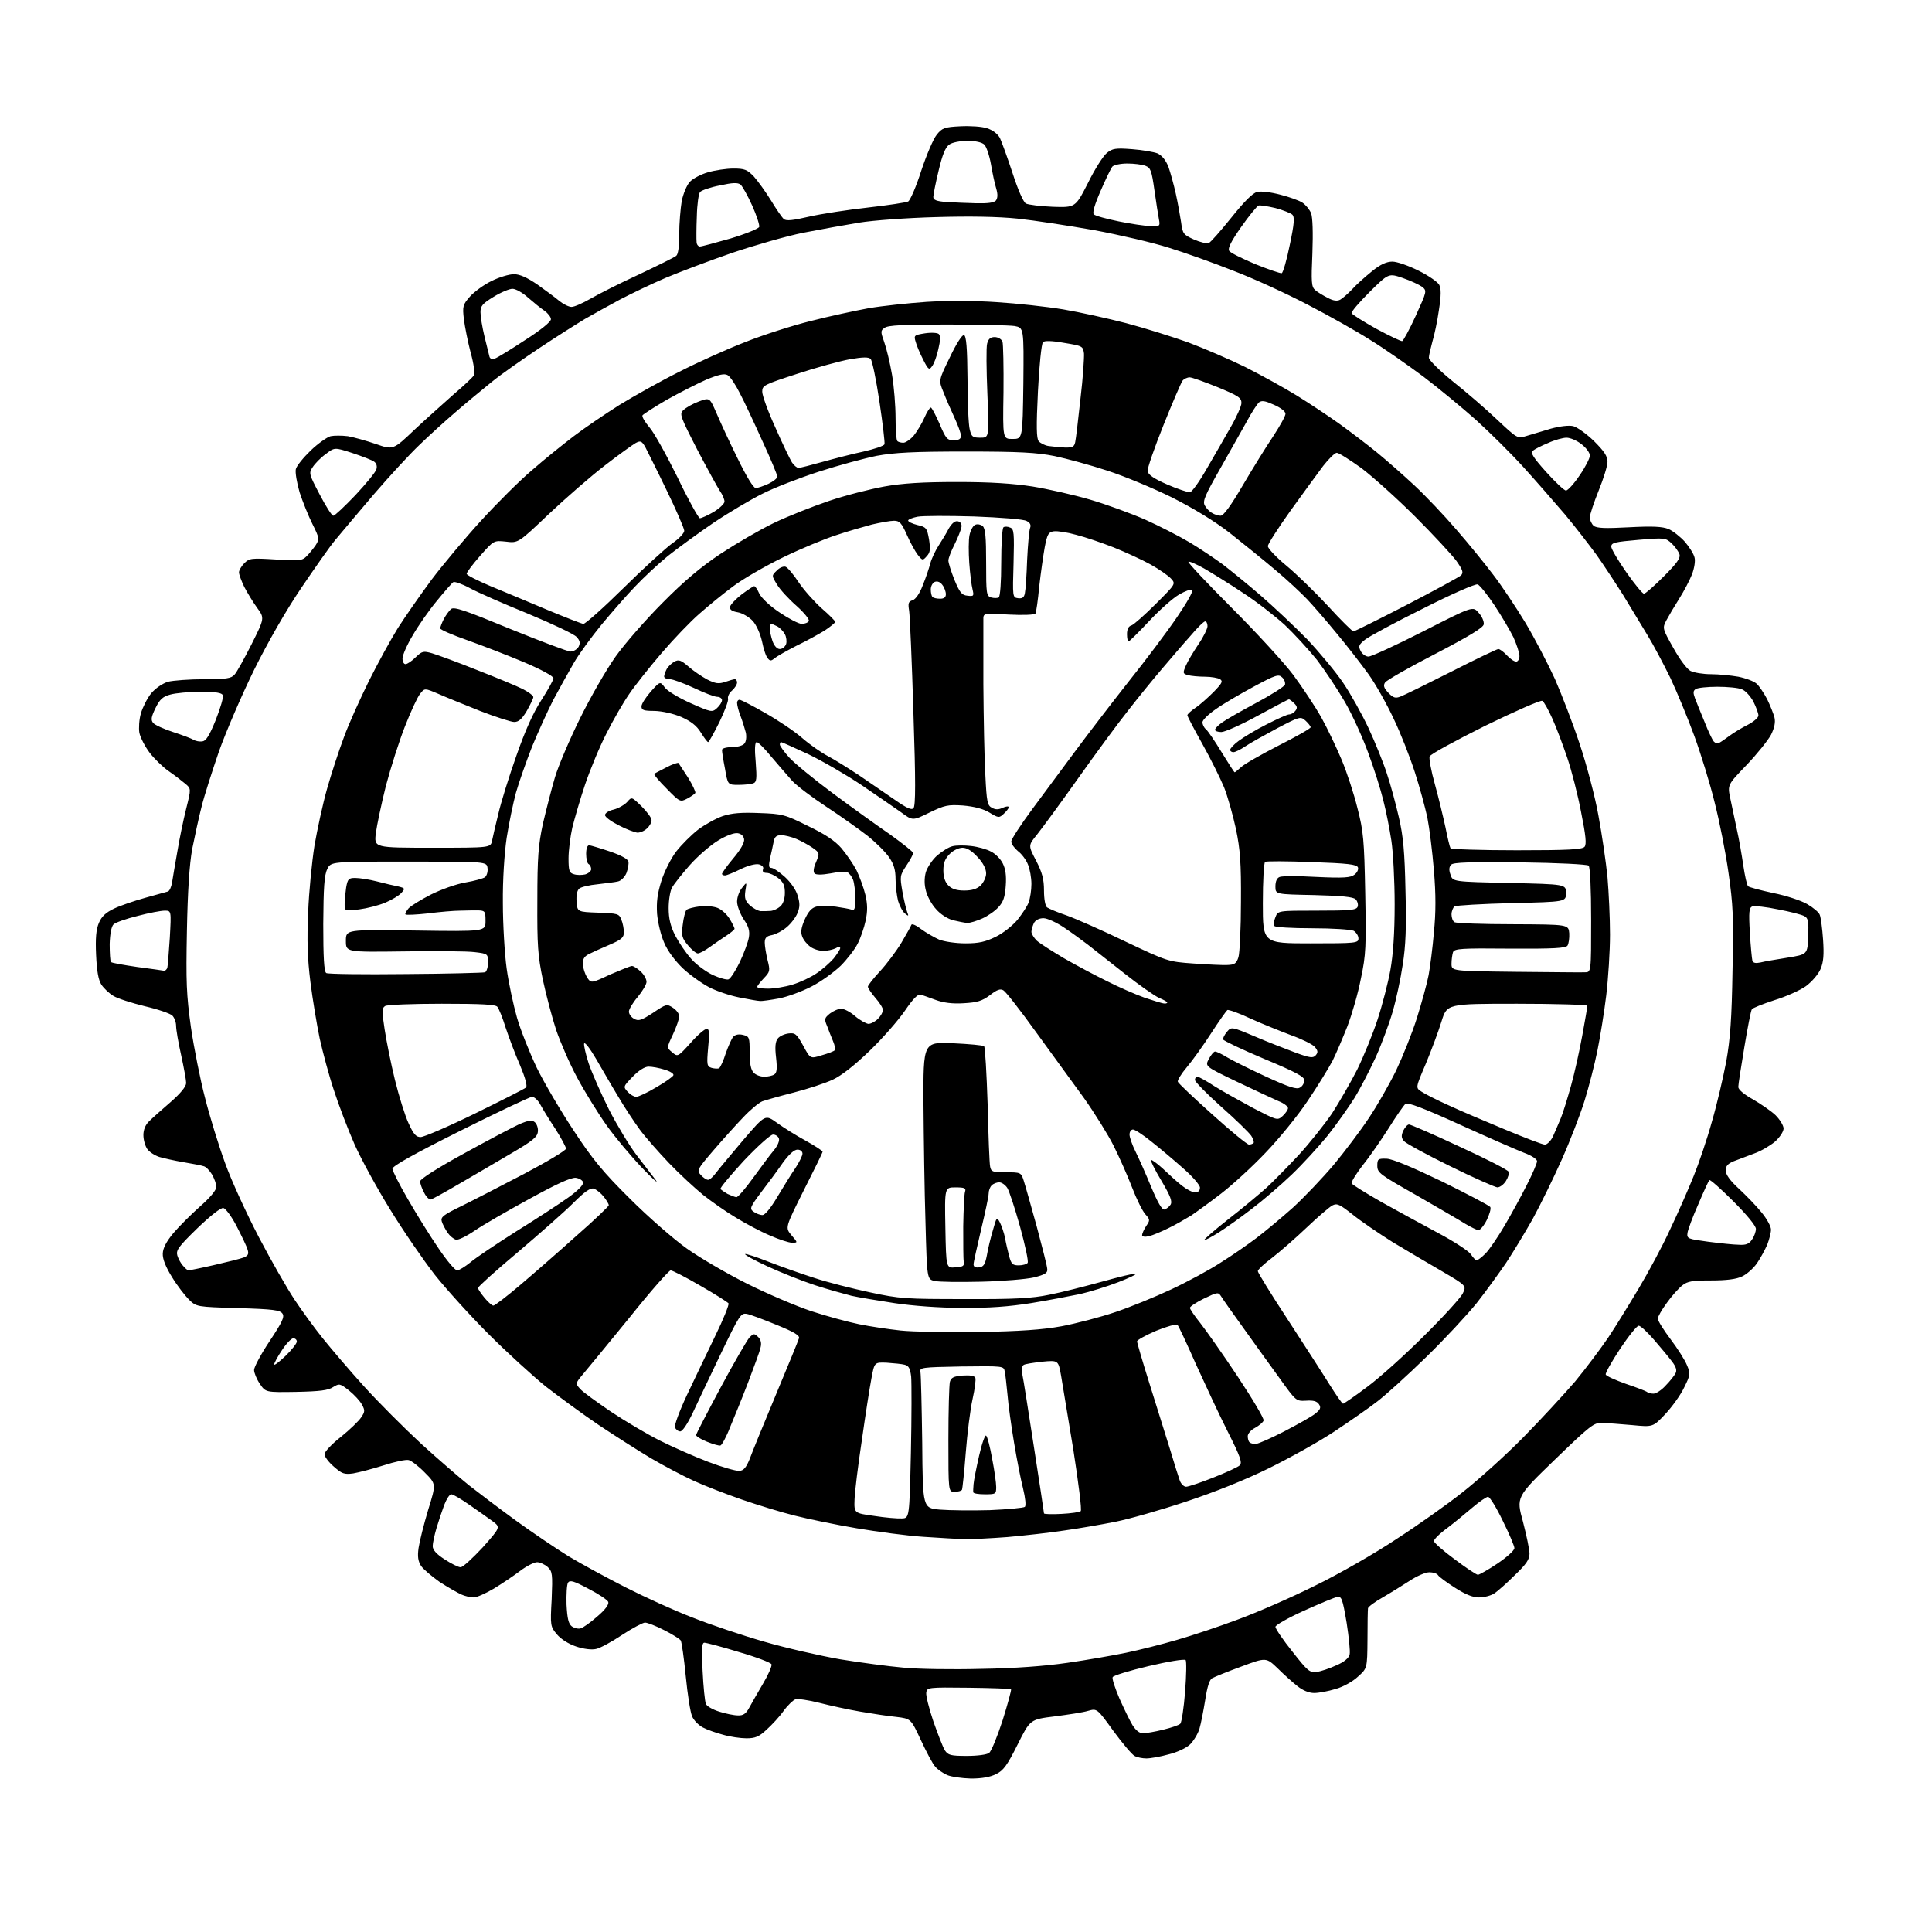 <?xml version="1.0" encoding="UTF-8" standalone="no"?>
<svg 
  version="1.1" 
  xmlns="http://www.w3.org/2000/svg" 
  xmlns:xlink="http://www.w3.org/1999/xlink" 
  xmlns:svg="http://www.w3.org/2000/svg"
  xmlns:rdf="http://www.w3.org/1999/02/22-rdf-syntax-ns#"
  xmlns:cc="http://creativecommons.org/ns#"
  xmlns:dc="http://purl.org/dc/elements/1.1/"
  viewBox="0 0 768 768"
  width="768"
  height="768"
>
<style>svg {background-color: white; }</style>"
<path stroke="none" fill="black" fill-rule="evenodd" d="M386.0,707.0C382.4,706.9 378.1,706.3 376.5,705.6C374.9,704.9 372.7,703.4 371.8,702.3C370.8,701.3 368.3,696.5 366.1,691.8C362.1,683.2 362.1,683.2 356.3,682.5C353.1,682.2 346.7,681.2 342.0,680.4C337.3,679.6 330.0,678.0 325.7,676.9C321.4,675.8 317.1,675.2 316.2,675.5C315.3,675.8 313.1,677.9 311.5,680.1C309.9,682.4 306.8,685.7 304.7,687.6C301.7,690.4 300.2,691.0 296.7,691.0C294.4,691.0 290.2,690.4 287.5,689.6C284.8,688.9 281.1,687.6 279.4,686.7C277.7,685.8 275.7,683.8 275.1,682.2C274.4,680.6 273.3,673.5 272.6,666.3C271.9,659.2 271.0,652.8 270.6,652.1C270.2,651.5 267.2,649.6 264.0,648.0C260.7,646.3 257.3,645.0 256.4,645.0C255.6,645.0 251.4,647.2 247.3,649.9C243.1,652.7 238.5,655.2 236.9,655.5C235.2,655.9 231.9,655.5 229.0,654.5C226.0,653.5 223.0,651.6 221.4,649.7C218.8,646.6 218.7,646.3 219.3,635.7C219.7,625.7 219.6,624.7 217.7,622.9C216.6,621.9 214.6,621.0 213.5,621.0C212.3,621.0 209.2,622.6 206.7,624.5C204.2,626.4 199.6,629.5 196.3,631.5C193.1,633.4 189.5,635.0 188.3,635.0C187.1,635.0 184.8,634.5 183.3,633.8C181.8,633.1 177.9,630.9 174.7,628.8C171.6,626.6 168.3,623.8 167.4,622.5C166.2,620.6 165.9,618.8 166.4,615.3C166.8,612.6 168.5,605.9 170.2,600.2C173.4,589.9 173.4,589.9 168.9,585.4C166.5,582.9 163.6,580.7 162.5,580.4C161.3,580.1 156.8,581.1 152.5,582.5C148.1,583.9 142.7,585.3 140.4,585.7C136.8,586.2 135.9,585.8 132.7,583.0C130.6,581.2 129.0,579.0 129.0,578.1C129.0,577.1 131.9,574.0 135.5,571.2C139.1,568.3 142.7,564.8 143.6,563.4C145.1,561.2 145.1,560.6 143.9,558.4C143.2,557.0 140.9,554.5 138.8,552.8C135.1,549.9 134.9,549.9 132.4,551.4C130.5,552.7 127.1,553.1 117.8,553.3C105.6,553.5 105.6,553.5 103.3,550.1C102.0,548.2 101.0,545.7 101.0,544.6C101.0,543.4 103.8,538.2 107.2,533.1C112.1,525.7 113.2,523.5 112.3,522.2C111.4,520.8 108.7,520.4 94.7,520.0C78.1,519.5 78.1,519.5 75.1,516.6C73.5,515.0 70.4,511.0 68.4,507.7C65.9,503.7 64.6,500.5 64.7,498.3C64.8,496.1 66.1,493.6 68.9,490.2C71.2,487.5 76.0,482.7 79.5,479.6C83.5,476.1 86.0,473.1 86.0,471.8C86.0,470.7 85.2,468.5 84.3,466.9C83.3,465.3 81.9,463.8 81.0,463.6C80.2,463.3 76.6,462.6 73.0,462.0C69.4,461.4 65.0,460.4 63.3,459.9C61.5,459.3 59.3,457.9 58.5,456.7C57.7,455.5 57.0,453.1 57.0,451.2C57.0,449.1 57.8,447.1 59.3,445.7C60.5,444.5 64.3,441.1 67.8,438.1C71.8,434.6 74.0,431.9 74.0,430.5C74.0,429.4 73.1,424.4 72.0,419.4C70.9,414.5 70.0,409.3 70.0,407.8C70.0,406.3 69.3,404.5 68.5,403.7C67.7,402.9 62.8,401.2 57.6,400.0C52.3,398.7 46.7,396.9 45.1,395.9C43.4,394.9 41.3,392.9 40.3,391.4C39.1,389.5 38.5,386.1 38.2,379.6C37.9,373.0 38.2,369.5 39.3,366.9C40.4,364.3 42.0,362.8 45.3,361.2C47.8,360.0 53.4,358.1 57.7,356.9C62.0,355.7 66.0,354.6 66.7,354.4C67.4,354.2 68.1,352.6 68.4,350.8C68.7,349.0 69.6,343.4 70.5,338.5C71.3,333.6 72.9,325.9 74.0,321.5C76.0,313.5 76.0,313.5 73.6,311.5C72.3,310.4 69.3,308.1 67.0,306.5C64.7,304.9 61.2,301.5 59.4,299.1C57.6,296.7 55.8,293.2 55.4,291.3C55.1,289.5 55.3,286.0 56.0,283.6C56.7,281.2 58.5,277.6 60.1,275.6C61.9,273.5 64.6,271.7 66.8,271.0C68.8,270.5 75.3,270.0 81.1,270.0C89.9,270.0 91.9,269.7 93.2,268.2C94.1,267.3 97.1,261.8 100.0,256.1C105.2,245.7 105.2,245.7 102.2,241.6C100.6,239.4 98.3,235.6 97.1,233.3C96.0,231.0 95.0,228.4 95.0,227.5C95.0,226.7 96.0,225.0 97.1,223.9C99.1,221.9 99.9,221.8 109.6,222.4C119.0,223.0 120.1,222.9 121.9,221.1C123.0,220.0 124.6,218.0 125.5,216.7C127.0,214.3 127.0,213.9 124.2,208.3C122.6,205.1 120.3,199.4 119.1,195.7C118.0,191.9 117.3,187.8 117.6,186.5C117.9,185.2 120.6,181.9 123.5,179.1C126.4,176.3 130.0,173.8 131.4,173.4C132.8,173.1 135.9,173.1 138.3,173.4C140.6,173.8 145.6,175.2 149.4,176.5C156.3,178.9 156.3,178.9 164.8,170.8C169.5,166.4 176.6,160.1 180.4,156.7C184.3,153.4 187.9,150.0 188.3,149.3C188.8,148.4 188.4,144.8 187.1,140.2C186.0,136.0 184.8,130.0 184.4,126.9C183.8,121.7 184.0,121.1 186.8,117.9C188.5,116.0 192.3,113.2 195.4,111.7C198.4,110.2 202.4,109.0 204.3,109.0C206.6,109.0 209.5,110.3 213.6,113.1C216.8,115.4 220.8,118.3 222.3,119.6C223.9,120.9 226.1,122.0 227.2,122.0C228.3,122.0 231.7,120.5 234.8,118.7C237.9,116.9 246.6,112.5 254.0,109.1C261.4,105.6 268.1,102.3 268.8,101.7C269.6,101.1 270.0,98.0 270.0,93.0C270.0,88.8 270.5,82.9 271.0,79.9C271.6,77.0 273.0,73.6 274.2,72.3C275.4,71.0 278.6,69.3 281.4,68.5C284.1,67.7 288.7,67.0 291.5,67.0C296.0,67.0 297.0,67.4 299.7,70.2C301.3,72.0 304.4,76.3 306.5,79.7C308.6,83.2 310.9,86.5 311.6,87.1C312.6,87.9 315.2,87.6 321.7,86.1C326.5,85.0 337.0,83.4 345.0,82.5C353.0,81.6 360.2,80.5 361.0,80.1C361.8,79.7 364.2,74.2 366.2,67.9C368.3,61.6 371.0,55.2 372.4,53.5C374.5,50.9 375.4,50.5 381.8,50.2C385.7,50.0 390.4,50.3 392.4,51.0C394.6,51.7 396.6,53.2 397.5,54.9C398.2,56.4 400.5,62.7 402.5,68.8C404.7,75.6 406.8,80.3 407.8,80.9C408.8,81.4 413.6,82.0 418.5,82.2C427.5,82.5 427.5,82.5 432.5,72.7C435.2,67.2 438.6,61.9 440.0,60.8C442.2,59.0 443.5,58.8 450.0,59.3C454.1,59.6 458.7,60.4 460.2,61.0C462.0,61.9 463.5,63.8 464.5,66.4C465.3,68.7 466.6,73.4 467.4,77.0C468.2,80.6 469.1,85.7 469.5,88.3C470.1,92.9 470.4,93.3 474.6,95.2C477.1,96.3 479.7,96.9 480.5,96.6C481.2,96.4 485.2,91.8 489.4,86.6C494.6,80.1 497.9,76.8 499.7,76.3C501.3,75.9 505.2,76.4 509.0,77.4C512.5,78.3 516.5,79.7 517.8,80.6C519.0,81.4 520.6,83.3 521.2,84.8C521.8,86.5 522.0,92.4 521.7,100.6C521.2,112.2 521.3,114.0 522.8,115.3C523.7,116.1 526.0,117.5 527.8,118.4C530.0,119.6 531.6,119.8 532.8,119.1C533.7,118.6 535.9,116.7 537.5,115.0C539.1,113.2 542.7,110.0 545.3,107.9C548.7,105.1 551.2,104.0 553.5,104.0C555.3,104.0 559.9,105.6 563.9,107.6C567.8,109.5 571.5,112.1 572.1,113.2C572.9,114.7 572.9,117.4 572.0,123.2C571.4,127.5 570.2,133.2 569.4,135.8C568.7,138.4 568.0,141.3 568.0,142.2C568.0,143.1 572.2,147.3 577.5,151.6C582.8,155.8 590.7,162.6 595.1,166.8C603.2,174.4 603.2,174.4 606.8,173.3C608.9,172.7 613.2,171.4 616.5,170.4C620.2,169.4 623.7,169.0 625.4,169.4C626.9,169.8 630.6,172.4 633.6,175.3C637.7,179.4 639.0,181.3 639.0,183.6C639.0,185.2 637.4,190.3 635.5,195.0C633.6,199.7 632.0,204.5 632.0,205.6C632.0,206.8 632.7,208.3 633.5,209.0C634.7,210.0 638.1,210.1 647.5,209.6C657.0,209.1 660.8,209.3 663.3,210.3C665.1,211.1 668.0,213.4 669.8,215.4C671.5,217.4 673.3,220.2 673.6,221.6C674.0,223.0 673.5,225.9 672.6,228.3C671.7,230.6 669.4,235.0 667.5,238.0C665.6,241.0 663.3,244.9 662.4,246.6C660.8,249.7 660.8,249.8 665.2,257.6C667.7,262.1 670.6,266.0 672.0,266.7C673.4,267.4 677.0,268.0 680.1,268.0C683.2,268.0 688.1,268.5 691.0,269.0C694.0,269.6 697.2,270.8 698.3,271.8C699.3,272.7 701.2,275.5 702.5,278.0C703.7,280.5 705.0,283.7 705.4,285.3C705.8,287.1 705.4,289.3 704.0,292.1C702.8,294.3 698.5,299.7 694.3,304.1C686.7,312.0 686.7,312.0 687.8,317.3C688.4,320.1 689.6,325.7 690.4,329.6C691.3,333.5 692.4,340.0 693.0,344.1C693.6,348.1 694.4,351.8 694.9,352.3C695.3,352.7 699.8,353.9 704.9,355.0C710.0,356.0 716.0,358.0 718.4,359.4C720.8,360.8 723.1,362.7 723.4,363.7C723.8,364.7 724.4,369.1 724.7,373.5C725.1,379.5 724.9,382.4 723.7,385.2C722.8,387.3 720.3,390.2 717.9,392.0C715.5,393.7 709.9,396.2 705.3,397.6C700.7,399.1 696.7,400.7 696.4,401.2C696.0,401.7 694.7,408.5 693.4,416.3C692.1,424.0 691.0,431.1 691.0,432.1C691.0,433.1 693.2,435.0 696.8,437.0C699.9,438.8 704.0,441.6 705.8,443.3C707.5,445.0 709.0,447.4 709.0,448.6C709.0,449.8 707.5,452.1 705.6,453.8C703.7,455.4 700.0,457.6 697.4,458.5C694.7,459.5 691.0,460.9 689.2,461.6C686.8,462.6 686.0,463.5 686.0,465.3C686.0,466.9 687.7,469.3 691.2,472.5C694.1,475.2 698.2,479.4 700.2,481.9C702.3,484.4 704.0,487.5 704.0,488.8C704.0,490.0 703.3,492.7 702.5,494.8C701.6,496.8 699.8,500.2 698.4,502.2C697.0,504.2 694.3,506.6 692.5,507.4C690.3,508.5 686.3,509.0 680.2,509.0C672.8,509.0 670.8,509.3 668.7,511.0C667.3,512.1 664.5,515.2 662.6,517.9C660.6,520.6 659.0,523.4 659.0,524.2C659.0,525.0 661.3,528.7 664.1,532.4C666.9,536.1 669.8,540.7 670.6,542.7C672.0,546.0 672.0,546.5 669.5,551.5C668.1,554.5 664.7,559.2 662.0,562.1C657.1,567.3 657.1,567.3 648.8,566.5C644.2,566.1 638.9,565.7 636.9,565.6C633.6,565.5 632.2,566.6 618.0,580.3C602.7,595.1 602.7,595.1 605.4,604.9C606.8,610.3 608.0,616.0 608.0,617.6C608.0,619.9 606.7,621.8 602.2,626.1C599.1,629.2 595.4,632.5 594.0,633.4C592.7,634.3 589.9,635.0 587.9,635.0C585.4,635.0 582.5,633.8 578.3,631.1C575.0,629.0 571.9,626.7 571.6,626.1C571.2,625.5 569.7,625.0 568.2,625.0C566.7,625.0 563.2,626.5 560.5,628.3C557.7,630.1 552.9,633.1 549.8,634.9C546.6,636.7 543.9,638.7 543.8,639.3C543.7,640.0 543.6,645.6 543.6,651.8C543.5,663.2 543.5,663.2 539.8,666.5C537.8,668.4 533.9,670.6 530.9,671.4C528.0,672.3 524.2,673.0 522.4,673.0C520.4,673.0 517.9,672.0 515.8,670.3C514.0,668.9 510.4,665.7 507.9,663.2C503.3,658.8 503.3,658.8 493.4,662.5C487.9,664.5 482.8,666.6 481.9,667.1C480.8,667.6 479.9,670.5 479.1,675.7C478.4,680.0 477.4,685.2 476.8,687.2C476.2,689.2 474.5,692.0 473.1,693.4C471.7,694.8 467.9,696.6 464.5,697.4C461.3,698.3 457.3,699.0 455.7,699.0C454.2,699.0 452.0,698.6 451.0,698.0C450.0,697.5 446.2,693.0 442.6,688.1C436.1,679.1 436.1,679.1 432.5,680.1C430.6,680.7 424.6,681.6 419.2,682.3C409.5,683.5 409.5,683.5 404.5,693.5C400.4,701.7 398.9,703.8 396.0,705.2C393.7,706.4 390.3,707.0 386.0,707.0zM384.3,698.0C388.6,698.0 392.3,697.5 393.2,696.8C394.1,696.1 396.5,690.2 398.6,683.7C400.6,677.3 402.1,671.8 401.9,671.5C401.7,671.3 394.0,671.0 385.0,670.9C368.9,670.7 368.5,670.8 368.2,672.8C368.0,674.0 369.3,679.1 371.0,684.2C372.8,689.3 374.8,694.5 375.6,695.8C376.9,697.7 377.9,698.0 384.3,698.0zM454.3,689.0C455.5,689.0 459.1,688.4 462.3,687.6C465.6,686.8 468.6,685.8 469.2,685.2C469.7,684.7 470.6,678.9 471.1,672.4C471.6,666.0 471.7,660.3 471.3,659.9C470.8,659.4 464.2,660.5 456.6,662.3C448.9,664.1 442.5,666.1 442.3,666.7C442.0,667.4 443.3,671.2 445.0,675.2C446.8,679.2 449.1,684.0 450.2,685.8C451.5,687.8 452.9,689.0 454.3,689.0zM293.3,681.9C295.4,682.0 296.5,681.3 297.8,678.9C298.7,677.2 301.2,672.9 303.3,669.3C305.4,665.8 306.9,662.3 306.7,661.6C306.4,660.9 300.6,658.7 293.7,656.7C286.9,654.6 280.7,653.0 280.0,653.0C279.0,653.0 278.8,655.5 279.3,664.3C279.6,670.5 280.2,676.4 280.6,677.3C280.9,678.2 283.3,679.6 285.9,680.4C288.4,681.2 291.8,681.9 293.3,681.9zM523.5,664.6C525.1,664.4 528.6,663.2 531.2,662.0C534.3,660.7 536.2,659.1 536.5,657.7C536.8,656.5 536.2,650.8 535.3,645.0C533.7,635.6 533.3,634.5 531.6,634.8C530.5,635.0 524.5,637.5 518.3,640.3C512.1,643.1 507.0,646.0 507.0,646.7C507.0,647.4 510.0,651.9 513.8,656.6C519.9,664.4 520.7,665.0 523.5,664.6zM390.0,663.4C403.4,663.2 415.3,662.3 424.3,661.0C431.9,659.9 442.3,658.1 447.6,657.0C452.9,655.9 462.0,653.6 467.8,651.9C473.7,650.2 484.6,646.6 492.0,643.8C499.4,641.1 513.2,635.1 522.6,630.4C532.1,625.8 546.7,617.4 555.1,611.8C563.6,606.3 575.5,597.9 581.5,593.1C587.5,588.4 598.3,578.7 605.4,571.5C612.4,564.4 621.7,554.3 626.1,549.2C630.4,544.0 636.3,536.1 639.3,531.7C642.3,527.2 647.7,518.4 651.4,512.2C655.1,506.0 660.8,495.5 663.9,488.7C667.1,482.0 671.3,472.4 673.3,467.4C675.3,462.5 678.6,452.8 680.5,445.9C682.5,439.1 685.0,428.3 686.2,422.0C687.8,413.1 688.4,404.8 688.7,385.9C689.2,364.5 688.9,359.5 687.1,346.9C686.0,339.0 683.5,326.4 681.6,319.0C679.8,311.6 676.1,299.6 673.5,292.5C670.9,285.4 666.6,275.0 664.0,269.5C661.3,264.0 657.3,256.4 654.9,252.5C652.6,248.7 648.2,241.4 645.2,236.5C642.1,231.6 637.3,224.3 634.6,220.5C631.8,216.7 626.2,209.4 622.1,204.5C617.9,199.6 610.5,191.1 605.5,185.6C600.6,180.2 592.1,171.8 586.8,167.0C581.4,162.2 572.0,154.4 565.8,149.7C559.6,145.1 550.2,138.5 544.8,135.2C539.5,131.8 528.3,125.5 519.8,121.1C511.4,116.7 498.1,110.6 490.2,107.6C482.4,104.5 470.9,100.4 464.7,98.5C458.5,96.5 445.2,93.4 435.0,91.5C424.8,89.7 411.1,87.6 404.5,86.9C396.7,86.1 385.3,85.9 372.0,86.3C360.7,86.6 347.0,87.6 341.5,88.5C336.0,89.4 326.1,91.2 319.4,92.5C312.8,93.8 300.0,97.5 291.1,100.5C282.1,103.6 270.2,108.1 264.5,110.5C258.9,112.9 250.8,116.8 246.4,119.1C242.1,121.4 235.8,124.9 232.5,126.8C229.2,128.8 221.1,133.9 214.5,138.3C207.9,142.7 199.3,148.7 195.5,151.8C191.7,154.9 185.1,160.3 181.0,163.9C176.9,167.4 170.4,173.3 166.7,176.9C162.9,180.5 154.8,189.3 148.6,196.5C142.5,203.7 135.6,211.8 133.4,214.5C131.1,217.2 125.0,226.0 119.7,233.8C113.8,242.5 106.4,255.4 101.0,266.3C96.1,276.3 89.8,290.9 87.0,298.8C84.3,306.7 81.1,316.6 80.1,320.8C79.0,325.0 77.4,332.6 76.4,337.5C75.3,343.6 74.6,354.2 74.3,370.0C73.9,390.4 74.1,395.4 75.9,408.4C77.1,416.5 79.6,429.2 81.5,436.4C83.3,443.6 86.9,455.3 89.5,462.4C92.0,469.4 98.1,482.6 102.9,491.8C107.7,501.0 114.1,512.1 117.0,516.5C119.9,520.9 125.0,527.9 128.3,532.0C131.6,536.1 138.9,544.7 144.7,551.1C150.4,557.4 160.7,567.7 167.4,573.9C174.2,580.1 182.8,587.5 186.4,590.4C190.1,593.3 198.4,599.6 205.0,604.4C211.6,609.2 221.1,615.6 226.1,618.7C231.1,621.7 241.4,627.3 248.9,631.1C256.4,634.9 268.2,640.3 275.3,643.0C282.3,645.8 295.1,650.1 303.8,652.6C312.4,655.1 326.0,658.2 334.0,659.6C342.0,660.9 353.2,662.4 359.0,662.9C364.8,663.5 378.7,663.7 390.0,663.4zM230.8,647.3C231.7,647.1 234.7,645.0 237.4,642.6C240.6,639.9 242.1,637.8 241.8,636.8C241.5,636.0 237.9,633.6 234.0,631.6C228.2,628.5 226.6,628.0 225.8,629.1C225.3,629.9 225.1,633.8 225.2,637.8C225.5,643.5 226.0,645.5 227.3,646.5C228.3,647.2 229.9,647.6 230.8,647.3zM587.5,626.0C588.0,626.0 591.6,624.0 595.3,621.5C599.0,619.0 602.0,616.3 602.0,615.4C602.0,614.6 599.9,609.6 597.3,604.4C594.8,599.2 592.2,595.0 591.5,595.0C590.9,595.0 588.1,596.9 585.4,599.2C582.6,601.6 578.1,605.3 575.2,607.5C572.3,609.6 570.0,611.9 570.0,612.6C570.0,613.2 573.7,616.5 578.2,619.8C582.7,623.2 586.9,626.0 587.5,626.0zM183.1,623.0C184.0,623.0 187.9,619.4 191.9,615.1C199.0,607.1 199.0,607.1 195.8,604.7C194.0,603.4 189.8,600.4 186.6,598.2C183.3,595.9 180.1,594.0 179.4,594.0C178.7,594.0 177.5,595.9 176.6,598.2C175.7,600.6 174.3,604.8 173.5,607.5C172.7,610.2 172.0,613.5 172.0,614.6C172.0,616.1 173.5,617.8 176.8,619.9C179.4,621.6 182.2,623.0 183.1,623.0zM383.5,611.8C380.8,611.8 373.3,611.3 367.0,610.9C360.7,610.5 348.8,608.9 340.5,607.5C332.2,606.1 321.2,603.8 316.0,602.5C310.7,601.2 301.3,598.3 294.9,596.1C288.6,593.9 280.0,590.6 275.9,588.7C271.7,586.8 264.1,582.8 258.8,579.7C253.6,576.6 244.2,570.6 237.9,566.4C231.7,562.2 222.3,555.3 217.0,551.2C211.8,547.0 201.6,537.7 194.3,530.4C187.1,523.2 177.4,512.5 172.8,506.7C168.3,500.9 160.3,489.3 155.1,480.8C149.9,472.4 143.5,460.7 140.9,454.8C138.3,448.9 134.6,439.2 132.7,433.3C130.7,427.3 128.3,418.2 127.1,412.9C126.0,407.6 124.3,397.5 123.4,390.4C122.2,380.8 122.0,373.7 122.5,362.7C122.8,354.5 124.0,342.6 125.0,336.2C126.1,329.8 128.3,319.6 130.0,313.6C131.7,307.6 134.7,298.4 136.7,293.1C138.6,287.8 143.2,277.7 146.7,270.6C150.2,263.6 155.4,254.1 158.2,249.6C161.0,245.2 167.0,236.6 171.5,230.5C176.1,224.4 184.9,213.9 191.2,207.0C197.5,200.1 206.6,191.0 211.6,186.8C216.5,182.5 224.0,176.5 228.2,173.3C232.4,170.1 240.5,164.6 246.2,161.0C251.9,157.5 262.6,151.5 270.0,147.8C277.4,144.0 289.2,138.7 296.2,136.0C303.2,133.2 315.0,129.4 322.3,127.6C329.7,125.7 340.0,123.5 345.4,122.5C350.7,121.6 361.0,120.5 368.3,120.0C376.1,119.5 387.5,119.5 396.1,120.1C404.2,120.6 416.1,121.9 422.7,123.0C429.2,124.1 440.5,126.6 447.8,128.5C455.0,130.4 466.1,133.9 472.3,136.1C478.4,138.4 488.7,142.8 495.0,145.9C501.3,149.1 510.6,154.2 515.6,157.3C520.6,160.4 528.3,165.5 532.6,168.6C536.9,171.7 543.6,176.8 547.4,179.9C551.2,183.0 557.9,188.9 562.3,193.0C566.7,197.1 574.2,205.0 578.9,210.5C583.7,216.0 590.3,224.1 593.6,228.5C597.0,232.9 602.7,241.5 606.4,247.6C610.1,253.8 615.3,263.8 618.1,269.9C620.8,276.1 625.3,287.7 628.0,295.9C630.7,304.0 634.1,316.8 635.4,324.2C636.8,331.7 638.4,342.7 639.0,348.7C639.5,354.6 640.0,364.9 640.0,371.5C640.0,378.1 639.3,389.0 638.5,395.7C637.7,402.3 636.1,412.2 635.0,417.6C633.9,423.1 631.6,432.0 629.9,437.5C628.2,443.0 624.1,453.6 620.8,461.0C617.5,468.4 612.3,479.0 609.3,484.5C606.2,490.0 601.4,497.9 598.7,502.0C595.9,506.1 590.7,513.3 587.0,518.0C583.2,522.7 574.2,532.4 566.9,539.5C559.5,546.7 550.8,554.6 547.5,557.1C544.2,559.7 536.5,565.0 530.5,569.0C524.5,573.0 512.8,579.5 504.5,583.6C495.2,588.2 482.7,593.2 471.5,596.9C461.6,600.2 449.0,603.8 443.5,604.9C438.0,606.0 428.8,607.6 423.0,608.4C417.2,609.3 407.1,610.4 400.5,611.0C393.9,611.5 386.2,611.9 383.5,611.8zM358.5,603.6C361.5,603.5 361.5,603.5 362.1,577.5C362.4,563.2 362.4,549.6 362.2,547.2C361.8,543.9 361.2,542.9 359.6,542.5C358.5,542.2 355.3,541.9 352.5,541.7C347.6,541.5 347.6,541.5 346.4,548.0C345.7,551.6 344.0,562.6 342.6,572.5C341.1,582.4 339.8,593.0 339.7,596.0C339.5,601.5 339.5,601.5 347.5,602.6C351.9,603.3 356.9,603.7 358.5,603.6zM421.9,601.8C425.8,601.6 429.2,601.1 429.6,600.7C430.1,600.3 428.7,589.4 426.7,576.5C424.6,563.7 422.4,550.4 421.8,546.9C420.7,540.7 420.7,540.7 414.3,541.3C410.8,541.7 407.4,542.2 406.9,542.6C406.2,543.0 406.1,544.6 406.4,546.4C406.8,548.1 408.8,561.1 411.0,575.2C413.2,589.4 415.0,601.2 415.0,601.6C415.0,601.9 418.1,602.0 421.9,601.8zM393.5,600.3C400.6,600.0 406.9,599.4 407.4,599.0C407.9,598.5 407.6,595.5 406.7,591.8C405.8,588.3 404.2,580.1 403.1,573.5C402.0,566.9 400.8,558.4 400.5,554.5C400.1,550.6 399.7,546.5 399.4,545.2C399.0,543.0 398.9,543.0 382.2,543.2C366.1,543.5 365.5,543.6 365.9,545.5C366.1,546.6 366.4,559.2 366.6,573.5C366.8,599.5 366.8,599.5 373.7,600.1C377.4,600.4 386.4,600.5 393.5,600.3zM391.5,594.0C389.0,594.0 387.0,593.7 386.9,593.2C386.8,592.8 386.9,591.4 387.0,590.0C387.1,588.6 388.1,583.5 389.2,578.7C390.3,573.8 391.6,570.2 392.0,570.7C392.5,571.1 393.6,575.3 394.4,579.9C395.3,584.5 396.0,589.5 396.0,591.1C396.0,593.9 395.8,594.0 391.5,594.0zM379.4,593.0C377.0,593.0 377.0,593.0 377.0,572.2C377.0,560.8 377.3,550.5 377.6,549.3C378.1,547.6 379.1,547.1 382.7,546.8C385.6,546.6 387.4,546.9 387.7,547.7C388.0,548.3 387.5,552.2 386.6,556.2C385.7,560.2 384.5,569.8 383.9,577.5C383.3,585.2 382.6,591.8 382.4,592.2C382.1,592.7 380.8,593.0 379.4,593.0zM471.5,591.0C472.3,591.0 477.2,589.4 482.2,587.4C487.3,585.4 492.1,583.2 492.8,582.5C493.9,581.5 493.1,579.1 488.1,569.2C484.7,562.5 479.1,550.4 475.4,542.3C471.8,534.1 468.5,527.1 468.1,526.7C467.6,526.2 463.8,527.3 459.6,529.0C455.4,530.8 452.0,532.7 452.0,533.2C452.0,533.8 454.2,541.3 456.9,549.9C459.6,558.5 463.2,570.1 465.0,575.8C466.7,581.5 468.5,587.2 469.0,588.6C469.5,589.9 470.6,591.0 471.5,591.0zM293.9,584.7C295.6,584.6 296.6,583.4 298.0,580.0C298.9,577.5 303.6,566.0 308.4,554.5C313.2,543.0 317.4,532.8 317.6,532.0C318.0,530.9 315.7,529.5 308.8,526.7C303.7,524.6 298.4,522.6 296.9,522.3C294.5,521.9 294.0,522.6 286.5,538.2C282.2,547.1 277.2,557.8 275.3,561.8C273.3,566.0 271.3,569.0 270.4,569.0C269.6,569.0 268.7,568.3 268.3,567.4C268.0,566.6 270.1,560.9 273.0,554.7C275.9,548.5 281.0,538.0 284.2,531.3C287.5,524.6 289.9,518.6 289.6,518.1C289.2,517.6 284.2,514.4 278.4,511.1C272.6,507.7 267.3,505.0 266.6,505.0C265.9,505.0 258.5,513.4 250.2,523.8C241.8,534.1 233.5,544.2 231.8,546.2C228.7,549.9 228.7,550.0 230.6,552.1C231.6,553.3 237.2,557.3 242.9,561.2C248.6,565.0 257.4,570.2 262.4,572.7C267.4,575.2 276.0,579.0 281.5,581.1C287.0,583.2 292.6,584.8 293.9,584.7zM286.4,574.6C285.9,574.8 283.5,574.1 281.0,573.1C278.5,572.1 276.6,570.9 276.7,570.4C276.8,569.9 281.2,561.4 286.5,551.5C291.8,541.6 297.0,532.7 297.9,531.7C299.6,530.0 299.8,530.0 301.4,531.5C302.5,532.6 302.8,534.0 302.3,535.8C302.0,537.3 299.7,543.4 297.4,549.5C295.1,555.5 291.8,563.6 290.2,567.4C288.7,571.3 286.9,574.5 286.4,574.6zM499.1,574.0C500.1,574.0 505.3,571.7 510.7,568.9C516.1,566.1 521.6,563.0 522.9,561.9C524.9,560.3 525.2,559.5 524.3,558.2C523.5,557.0 522.1,556.6 519.2,556.8C515.2,557.0 515.2,557.0 508.6,547.8C504.9,542.7 498.4,533.7 494.2,527.8C490.0,522.0 486.0,516.3 485.4,515.3C484.3,513.6 484.0,513.6 478.6,516.2C475.5,517.7 473.0,519.4 473.0,519.9C473.0,520.3 474.8,523.1 477.1,525.9C479.3,528.7 486.1,538.3 492.0,547.2C497.9,556.1 502.6,564.0 502.3,564.7C502.0,565.5 500.5,566.7 498.9,567.6C497.3,568.4 496.0,569.9 496.0,570.9C496.0,571.9 496.3,573.0 496.7,573.3C497.0,573.7 498.1,574.0 499.1,574.0zM533.9,558.0C534.2,558.0 538.6,555.0 543.5,551.3C548.5,547.6 558.6,538.5 566.1,531.0C573.6,523.6 580.5,516.0 581.4,514.3C583.0,511.1 583.0,511.1 573.3,505.4C567.9,502.3 559.0,497.0 553.5,493.7C548.1,490.3 540.9,485.4 537.7,482.8C532.5,478.7 531.5,478.2 529.6,479.2C528.5,479.8 523.9,483.7 519.5,487.9C515.1,492.1 508.9,497.5 505.8,499.9C502.6,502.3 500.0,504.7 500.0,505.3C500.0,505.9 505.3,514.5 511.8,524.4C518.3,534.4 525.8,546.0 528.4,550.2C531.1,554.5 533.5,558.0 533.9,558.0zM657.3,554.0C658.3,554.0 660.5,552.6 662.1,550.8C663.8,549.1 665.5,546.9 666.0,546.0C666.7,544.8 666.3,543.4 664.7,541.3C663.5,539.7 660.3,535.8 657.6,532.7C654.9,529.6 652.2,527.0 651.4,527.0C650.7,527.0 647.4,531.1 644.0,536.2C640.7,541.2 638.1,545.8 638.3,546.4C638.5,547.0 642.1,548.6 646.3,550.1C650.5,551.5 654.3,553.0 654.7,553.3C655.0,553.7 656.2,554.0 657.3,554.0zM113.5,539.0C116.0,536.6 118.0,534.0 118.0,533.3C118.0,532.6 117.4,532.0 116.6,532.0C115.8,532.0 113.8,534.1 112.1,536.7C110.4,539.2 109.0,541.8 109.0,542.4C109.0,542.9 111.0,541.4 113.5,539.0zM389.0,529.5C405.3,529.2 414.4,528.6 422.0,527.2C427.8,526.1 437.4,523.6 443.3,521.6C449.3,519.6 459.3,515.5 465.7,512.5C472.1,509.5 481.0,504.7 485.4,501.8C489.9,499.0 496.2,494.6 499.5,492.1C502.8,489.6 509.3,484.2 513.9,480.1C518.5,475.9 525.8,468.2 530.2,463.0C534.5,457.8 540.8,449.5 544.1,444.5C547.4,439.6 552.3,431.0 555.0,425.5C557.6,420.0 561.4,410.6 563.3,404.5C565.2,398.4 567.3,390.8 567.9,387.6C568.5,384.3 569.5,376.7 570.0,370.6C570.8,362.8 570.8,355.5 570.0,346.0C569.4,338.6 568.2,329.1 567.4,325.0C566.5,320.9 564.3,312.7 562.4,306.9C560.5,301.0 556.8,291.5 554.0,285.7C551.3,279.9 546.8,271.9 544.0,268.0C541.1,264.0 535.4,256.6 531.2,251.6C527.1,246.6 521.8,240.5 519.6,238.2C517.3,235.8 511.7,230.5 507.0,226.6C502.3,222.6 494.1,216.0 488.8,211.8C482.6,207.0 474.3,202.0 465.8,197.7C458.5,194.1 447.0,189.3 440.2,187.1C433.5,184.9 424.0,182.3 419.2,181.3C412.2,179.9 405.3,179.5 384.0,179.5C363.2,179.5 355.6,179.9 348.5,181.2C343.6,182.2 333.2,185.0 325.5,187.5C317.8,190.0 307.7,193.9 303.0,196.3C298.4,198.6 289.6,203.8 283.5,207.9C277.5,212.0 269.4,217.9 265.5,221.0C261.6,224.2 255.8,229.6 252.5,233.1C249.1,236.6 243.2,243.4 239.2,248.2C235.2,253.1 230.1,260.0 228.0,263.7C225.8,267.5 222.2,274.0 219.9,278.3C217.7,282.6 213.9,291.0 211.5,296.8C209.2,302.7 206.3,310.9 205.1,315.1C204.0,319.2 202.3,327.3 201.4,333.1C200.5,339.3 199.8,349.7 199.9,359.0C199.9,367.5 200.6,379.2 201.4,385.0C202.2,390.8 204.1,399.6 205.5,404.5C206.9,409.4 210.5,418.4 213.4,424.5C216.4,430.6 223.0,441.8 228.1,449.5C235.5,460.8 239.8,466.0 250.4,476.5C257.6,483.7 267.8,492.6 273.0,496.3C278.2,500.0 289.0,506.3 297.0,510.3C305.0,514.3 316.5,519.2 322.5,521.2C328.6,523.2 337.1,525.5 341.5,526.4C345.9,527.3 353.3,528.4 358.0,528.9C362.7,529.4 376.6,529.7 389.0,529.5zM382.5,519.9C373.4,519.9 362.8,519.1 355.5,518.0C348.9,517.0 341.2,515.7 338.5,515.1C335.8,514.4 329.2,512.6 324.0,510.9C318.8,509.2 310.3,505.8 305.1,503.4C299.9,501.0 295.9,498.8 296.2,498.5C296.4,498.3 300.6,499.6 305.6,501.6C310.5,503.5 318.7,506.4 323.7,508.0C328.8,509.7 338.7,512.2 345.7,513.7C357.7,516.3 360.1,516.4 383.5,516.4C403.2,516.5 410.3,516.1 417.0,514.7C421.7,513.8 431.1,511.4 438.0,509.5C444.8,507.6 450.9,506.1 451.5,506.3C452.0,506.5 448.9,508.0 444.5,509.7C440.1,511.4 433.3,513.5 429.4,514.4C425.5,515.2 416.7,516.9 409.9,518.0C401.1,519.4 393.2,520.0 382.5,519.9zM196.1,519.0C196.7,519.0 201.5,515.3 206.8,510.8C212.1,506.3 222.2,497.5 229.2,491.2C236.3,485.0 242.0,479.5 242.0,479.1C242.0,478.6 241.1,477.1 240.0,475.7C238.9,474.3 237.1,472.9 236.1,472.5C234.7,472.1 232.5,473.6 227.9,478.2C224.4,481.7 214.4,490.5 205.8,497.8C197.1,505.1 190.0,511.5 190.0,512.0C190.0,512.4 191.2,514.2 192.6,515.9C194.0,517.6 195.6,519.0 196.1,519.0zM390.0,509.5C381.5,509.7 373.1,509.6 371.5,509.2C368.5,508.5 368.5,508.5 367.9,486.0C367.5,473.6 367.2,452.4 367.1,438.8C367.0,414.2 367.0,414.2 378.8,414.7C385.2,415.0 390.8,415.5 391.2,415.9C391.6,416.3 392.2,426.7 392.6,439.0C392.9,451.4 393.3,462.5 393.6,463.8C394.0,465.8 394.6,466.0 399.9,466.0C405.7,466.0 405.9,466.1 406.9,469.2C407.5,471.0 409.8,479.2 412.1,487.5C414.3,495.8 416.3,503.4 416.3,504.5C416.5,506.0 415.4,506.7 411.0,507.8C408.0,508.5 398.5,509.3 390.0,509.5zM74.9,505.0C75.2,505.0 79.8,504.1 85.0,502.9C90.2,501.7 95.5,500.4 96.8,499.9C98.6,499.2 99.0,498.5 98.4,496.7C98.1,495.5 96.1,491.4 94.1,487.5C92.1,483.6 89.7,480.4 88.8,480.2C87.8,480.0 83.7,483.2 78.4,488.3C70.9,495.6 69.9,497.0 70.5,499.1C70.9,500.4 71.9,502.3 72.8,503.2C73.6,504.2 74.6,505.0 74.9,505.0zM181.7,505.0C182.5,505.0 184.9,503.5 187.0,501.8C189.1,500.0 197.3,494.5 205.2,489.5C213.1,484.6 222.3,478.6 225.8,476.1C229.6,473.4 232.0,471.0 231.8,470.0C231.6,469.2 230.3,468.4 228.9,468.2C227.0,468.0 221.3,470.6 210.4,476.6C201.6,481.4 191.9,487.0 188.7,489.2C185.5,491.4 182.2,493.0 181.3,492.8C180.4,492.6 178.9,491.4 177.9,490.0C177.0,488.6 175.9,486.6 175.6,485.5C175.1,483.8 176.3,482.9 183.3,479.5C187.8,477.3 199.0,471.5 208.2,466.7C217.5,461.8 225.0,457.3 225.0,456.6C225.0,456.0 223.1,452.4 220.8,448.8C218.4,445.2 215.7,440.8 214.8,439.1C213.9,437.4 212.4,436.0 211.5,436.0C210.7,436.0 197.8,442.1 183.0,449.5C164.8,458.6 156.0,463.5 156.0,464.6C156.0,465.4 158.8,471.0 162.2,476.8C165.6,482.7 171.0,491.4 174.3,496.2C177.6,501.1 180.9,505.0 181.7,505.0zM379.8,503.8C382.9,503.6 383.4,503.2 383.1,501.5C382.9,500.4 382.9,494.1 382.9,487.5C383.0,480.9 383.3,474.7 383.6,473.8C384.1,472.3 383.5,472.0 379.8,472.0C375.5,472.0 375.5,472.0 375.8,488.1C376.1,504.1 376.1,504.1 379.8,503.8zM389.2,503.8C391.0,503.6 391.6,502.6 392.3,499.0C392.7,496.5 393.8,492.0 394.7,489.0C396.2,483.7 396.2,483.6 397.5,486.0C398.2,487.4 399.1,490.1 399.5,492.0C399.8,493.9 400.6,497.2 401.1,499.2C402.0,502.5 402.5,503.0 405.0,503.0C406.6,503.0 408.2,502.5 408.5,502.0C408.9,501.4 407.5,495.0 405.5,487.7C403.5,480.5 401.2,473.5 400.4,472.2C399.6,471.0 398.2,470.0 397.2,470.0C396.2,470.0 394.9,470.5 394.2,471.2C393.5,471.9 393.0,473.3 393.0,474.5C393.0,475.6 391.6,482.1 390.0,488.8C388.4,495.6 387.0,501.8 387.0,502.6C387.0,503.6 387.8,504.0 389.2,503.8zM587.0,501.0C587.4,501.0 589.0,499.8 590.5,498.3C592.0,496.8 595.4,491.8 598.1,487.2C600.8,482.6 604.8,475.3 607.0,470.9C609.2,466.6 611.0,462.4 611.0,461.6C611.0,460.8 608.8,459.3 605.7,458.2C602.9,457.1 591.4,452.1 580.2,447.0C565.9,440.5 559.6,438.1 558.7,438.8C558.0,439.4 555.0,443.7 552.0,448.5C549.0,453.2 544.4,459.9 541.7,463.2C539.1,466.6 537.1,469.8 537.3,470.4C537.5,470.9 542.8,474.2 549.1,477.8C555.4,481.3 565.6,486.9 571.8,490.2C578.0,493.5 583.8,497.3 584.7,498.6C585.5,499.9 586.6,501.0 587.0,501.0zM691.2,494.8C694.0,495.0 695.3,494.5 696.4,492.8C697.3,491.6 698.0,489.6 698.0,488.5C698.0,487.3 694.5,483.0 689.0,477.5C684.1,472.6 679.8,468.8 679.5,469.1C679.2,469.4 677.2,473.7 675.1,478.7C672.9,483.6 671.0,488.8 670.8,490.1C670.5,492.4 670.9,492.5 679.0,493.6C683.7,494.2 689.2,494.8 691.2,494.8zM314.8,494.0C313.6,494.0 309.6,492.7 306.0,491.1C302.4,489.6 296.4,486.4 292.5,484.0C288.6,481.7 282.8,477.6 279.5,475.0C276.2,472.3 270.1,466.7 265.9,462.3C261.8,458.0 256.5,452.0 254.3,449.0C252.1,446.0 248.2,440.1 245.8,436.0C243.3,431.9 239.4,425.1 237.0,421.0C234.6,416.9 232.5,414.1 232.2,414.8C232.0,415.4 232.8,419.0 234.0,422.7C235.3,426.5 238.9,434.7 242.1,441.1C245.4,447.5 250.3,455.6 253.0,459.1C255.7,462.6 259.1,467.1 260.6,469.0C262.0,470.9 259.6,468.8 255.3,464.3C250.9,459.7 244.5,452.1 241.1,447.3C237.7,442.5 232.5,434.1 229.5,428.5C226.5,423.0 222.8,414.4 221.1,409.5C219.5,404.6 217.1,395.6 215.8,389.5C213.8,380.0 213.5,375.7 213.6,358.0C213.6,340.7 214.0,335.9 215.8,327.5C217.1,322.0 219.2,313.7 220.6,309.0C222.0,304.3 226.5,293.8 230.6,285.5C234.7,277.2 241.0,266.2 244.7,261.0C248.4,255.8 256.9,246.1 263.5,239.5C271.9,231.0 278.8,225.2 286.5,220.1C292.6,216.1 302.0,210.6 307.6,207.9C313.2,205.2 323.1,201.3 329.6,199.1C336.1,196.9 346.0,194.4 351.5,193.4C358.7,192.1 366.8,191.6 380.5,191.6C393.9,191.6 402.7,192.2 410.5,193.4C416.6,194.4 426.8,196.7 433.3,198.6C439.8,200.5 449.6,204.1 455.1,206.5C460.7,209.0 468.7,213.1 472.9,215.6C477.1,218.1 483.0,222.1 486.0,224.3C489.0,226.6 495.8,232.1 501.0,236.6C506.2,241.1 514.6,249.0 519.6,254.1C524.5,259.3 531.0,267.1 533.9,271.4C536.9,275.8 541.4,283.9 544.0,289.4C546.6,295.0 549.9,303.1 551.3,307.5C552.8,311.9 554.9,319.8 556.1,325.0C557.8,332.4 558.4,338.7 558.7,354.0C559.1,368.4 558.8,376.1 557.6,383.5C556.8,389.0 555.0,397.4 553.6,402.2C552.2,407.0 549.2,415.1 546.9,420.2C544.6,425.2 540.8,432.6 538.4,436.5C536.0,440.3 531.2,447.1 527.7,451.5C524.1,455.9 517.7,462.9 513.4,467.0C509.0,471.2 501.9,477.3 497.4,480.7C493.0,484.1 487.2,488.2 484.5,489.9C481.8,491.6 479.2,493.0 478.7,493.0C478.2,493.0 482.4,489.3 488.1,484.8C493.8,480.4 500.7,474.6 503.5,472.1C506.2,469.6 512.0,463.7 516.3,459.1C520.6,454.4 526.5,447.0 529.5,442.6C532.4,438.1 536.9,430.3 539.5,425.2C542.0,420.1 545.7,411.1 547.6,405.3C549.5,399.5 551.8,390.6 552.7,385.6C553.8,379.4 554.4,371.0 554.4,359.5C554.4,350.1 553.8,338.8 553.1,334.2C552.4,329.6 551.0,322.4 549.9,318.2C548.9,314.0 546.2,305.5 543.9,299.3C541.7,293.2 537.5,284.0 534.6,279.0C531.7,274.0 526.7,266.5 523.5,262.3C520.2,258.2 514.4,251.9 510.6,248.3C506.7,244.8 499.3,239.0 494.0,235.6C488.8,232.1 481.8,227.8 478.7,226.0C475.5,224.2 472.7,223.0 472.4,223.3C472.1,223.6 479.9,231.9 489.7,241.7C499.5,251.5 510.5,263.5 514.1,268.3C517.7,273.2 522.8,280.8 525.3,285.3C527.8,289.8 531.4,297.4 533.4,302.2C535.4,307.0 538.2,315.5 539.6,321.2C542.0,330.5 542.3,333.8 542.7,355.0C543.1,376.2 543.0,379.5 541.0,388.9C539.9,394.7 537.4,403.3 535.6,408.0C533.7,412.8 531.1,418.9 529.7,421.7C528.2,424.5 523.9,431.6 519.9,437.5C516.0,443.4 508.4,452.7 503.1,458.2C497.8,463.8 489.9,471.0 485.5,474.4C481.1,477.8 475.7,481.7 473.5,483.2C471.2,484.6 467.2,486.9 464.5,488.2C461.7,489.6 458.3,491.0 456.8,491.4C455.1,491.8 454.0,491.6 454.0,491.0C454.0,490.4 454.7,488.8 455.6,487.4C457.2,485.1 457.2,484.8 455.3,482.7C454.2,481.5 451.8,476.7 450.0,472.0C448.2,467.3 444.9,459.9 442.7,455.5C440.5,451.1 435.2,442.6 430.9,436.5C426.5,430.4 417.9,418.6 411.7,410.1C405.6,401.6 399.8,394.2 398.9,393.7C397.7,392.9 396.3,393.4 393.5,395.6C390.4,397.9 388.5,398.5 383.1,398.8C378.6,399.1 375.0,398.6 372.0,397.5C369.5,396.6 366.8,395.6 366.0,395.4C364.9,395.0 362.9,397.1 359.7,401.8C357.1,405.6 350.8,412.8 345.7,417.7C339.8,423.4 334.5,427.6 331.0,429.2C328.0,430.6 321.0,432.9 315.5,434.3C310.0,435.7 304.4,437.3 303.0,437.8C301.6,438.4 298.2,441.2 295.4,444.2C292.6,447.1 287.3,453.0 283.6,457.3C277.1,464.9 276.9,465.2 278.6,467.1C279.5,468.1 280.8,469.0 281.5,469.0C282.1,469.0 283.6,467.7 284.8,466.0C286.0,464.4 290.9,458.6 295.6,453.0C304.2,443.0 304.2,443.0 308.8,446.3C311.4,448.2 316.5,451.4 320.2,453.4C324.0,455.5 327.0,457.5 327.0,457.8C327.0,458.2 323.6,465.1 319.5,473.2C312.1,488.0 312.1,488.0 314.6,491.0C317.2,494.0 317.2,494.0 314.8,494.0zM587.7,489.0C587.1,489.0 584.7,487.8 582.5,486.5C580.3,485.1 571.5,480.0 563.0,475.1C548.5,466.9 547.5,466.2 547.5,463.4C547.5,460.7 547.8,460.5 551.2,460.6C553.6,460.7 561.0,463.8 573.3,469.7C583.4,474.7 592.0,479.2 592.4,479.8C592.8,480.4 592.1,482.7 591.0,485.0C589.9,487.2 588.4,489.0 587.7,489.0zM303.1,483.0C304.1,483.0 306.4,480.2 309.0,475.8C311.4,471.8 314.6,466.6 316.2,464.3C317.7,462.0 319.0,459.4 319.0,458.6C319.0,457.7 318.2,457.0 317.0,457.0C315.7,457.0 313.6,458.9 311.2,462.2C309.2,465.1 305.3,470.4 302.6,473.9C298.1,479.9 297.9,480.5 299.6,481.7C300.6,482.4 302.1,483.0 303.1,483.0zM462.9,480.8C463.6,480.6 464.7,479.8 465.3,478.9C466.1,477.6 465.3,475.5 461.7,469.4C459.1,465.1 457.3,461.4 457.5,461.1C457.8,460.9 459.9,462.4 462.3,464.6C464.6,466.8 468.0,469.9 469.8,471.3C471.7,472.8 474.0,474.0 475.1,474.0C476.3,474.0 477.0,473.3 477.0,472.1C477.0,471.1 474.1,467.7 470.3,464.4C466.6,461.1 461.0,456.4 457.7,453.8C454.4,451.1 451.1,449.0 450.4,449.0C449.6,449.0 449.0,449.9 449.0,451.0C449.0,452.1 450.1,455.2 451.4,457.8C452.7,460.4 455.5,466.7 457.6,471.8C460.2,478.0 461.9,481.0 462.9,480.8zM171.3,476.8C170.7,477.0 169.4,475.8 168.6,474.1C167.7,472.5 167.0,470.4 167.0,469.6C167.0,468.7 173.9,464.3 184.3,458.6C193.9,453.3 203.8,448.1 206.4,446.9C210.2,445.3 211.4,445.1 212.6,446.1C213.4,446.8 214.0,448.5 213.8,449.9C213.6,452.0 211.6,453.6 203.2,458.5C197.6,461.8 188.4,467.2 182.7,470.5C177.1,473.8 172.0,476.6 171.3,476.8zM292.7,475.9C293.3,476.0 296.3,472.5 299.4,468.2C302.5,464.0 306.1,459.0 307.6,457.3C309.1,455.5 310.0,453.4 309.6,452.5C309.3,451.7 308.3,451.0 307.3,451.0C306.3,451.0 301.1,455.7 295.6,461.5C290.2,467.4 286.0,472.4 286.4,472.7C286.7,473.0 288.0,473.9 289.2,474.6C290.5,475.2 292.0,475.8 292.7,475.9zM595.2,472.0C594.3,471.9 585.8,468.2 576.5,463.6C567.1,459.0 558.9,454.5 558.1,453.6C557.0,452.3 557.0,451.4 557.8,449.5C558.5,448.1 559.5,447.0 560.1,447.0C560.7,447.0 569.8,450.9 580.2,455.8C590.7,460.6 599.5,465.1 599.7,465.8C600.0,466.4 599.5,468.1 598.6,469.5C597.7,470.9 596.2,472.0 595.2,472.0zM496.5,455.0C497.1,455.0 497.9,454.7 498.3,454.4C498.6,454.0 498.2,452.7 497.4,451.5C496.5,450.2 491.2,445.0 485.4,439.9C479.7,434.8 475.0,430.0 475.0,429.3C475.0,428.6 475.4,428.0 476.0,428.0C476.5,428.0 479.6,429.7 482.8,431.8C486.0,433.8 493.0,437.7 498.2,440.5C507.7,445.4 507.8,445.5 509.9,443.6C511.1,442.5 512.0,441.1 512.0,440.5C512.0,439.8 510.3,438.5 508.2,437.7C506.2,436.8 498.8,433.4 491.7,430.0C479.0,423.9 479.0,423.9 480.5,421.0C481.4,419.3 482.5,418.0 483.0,418.0C483.6,418.0 485.7,419.0 487.8,420.3C489.8,421.5 496.8,425.0 503.3,428.0C512.5,432.2 515.5,433.2 516.8,432.3C517.8,431.8 518.5,430.4 518.5,429.4C518.5,428.0 515.0,426.1 502.5,420.9C493.7,417.2 486.4,413.7 486.2,413.2C486.1,412.7 486.7,411.4 487.7,410.2C489.5,408.1 489.5,408.1 498.8,412.0C503.9,414.2 511.2,417.0 514.9,418.4C520.9,420.6 522.0,420.7 523.1,419.4C524.0,418.3 523.9,417.6 522.6,416.1C521.7,415.1 517.4,413.0 513.2,411.5C509.0,409.9 501.7,407.0 497.1,404.9C492.5,402.7 488.4,401.3 487.9,401.5C487.5,401.8 484.5,406.0 481.4,410.8C478.3,415.6 474.0,421.6 471.8,424.2C469.6,426.8 468.0,429.4 468.2,430.0C468.3,430.5 474.5,436.4 481.9,443.0C489.2,449.6 495.8,455.0 496.5,455.0zM614.1,455.0C615.0,455.0 616.5,453.5 617.3,451.8C618.1,450.0 619.5,446.8 620.4,444.6C621.3,442.5 623.1,436.6 624.5,431.6C625.9,426.6 627.9,417.6 629.0,411.5C630.1,405.5 631.0,400.3 631.0,399.8C631.0,399.4 618.4,399.0 603.1,399.0C575.2,399.0 575.2,399.0 573.0,406.1C571.8,410.0 569.0,417.5 566.8,422.8C562.7,432.4 562.7,432.4 565.0,433.9C566.3,434.8 571.2,437.3 575.9,439.4C580.6,441.6 590.8,445.9 598.5,449.1C606.2,452.3 613.2,455.0 614.1,455.0zM167.2,452.0C168.5,452.0 178.3,447.8 188.9,442.6C199.5,437.4 208.6,432.8 209.1,432.3C209.7,431.7 208.8,428.4 206.7,423.4C204.8,419.1 202.3,412.4 201.0,408.5C199.8,404.6 198.3,400.9 197.7,400.2C197.0,399.3 191.4,399.0 175.6,399.0C164.0,399.0 153.9,399.4 153.1,399.9C151.8,400.7 151.8,402.1 152.9,409.2C153.6,413.8 155.4,422.8 157.0,429.3C158.6,435.8 161.0,443.5 162.4,446.5C164.4,450.9 165.4,452.0 167.2,452.0zM252.9,436.0C253.8,436.0 257.4,434.3 260.9,432.2C264.4,430.2 267.5,428.0 267.7,427.4C267.9,426.8 266.3,425.8 264.2,425.2C262.0,424.5 259.2,424.0 257.8,424.0C256.3,424.0 253.9,425.5 251.5,428.0C247.7,431.9 247.7,432.0 249.5,434.0C250.5,435.1 252.0,436.0 252.9,436.0zM303.8,428.0C305.3,428.0 307.1,427.6 307.8,427.1C308.8,426.5 309.0,424.8 308.5,420.4C308.0,416.2 308.2,414.0 309.2,412.8C309.9,411.9 311.8,411.0 313.5,410.8C316.1,410.5 316.7,411.0 319.3,415.7C322.1,420.9 322.1,420.9 326.6,419.5C329.1,418.8 331.5,417.9 331.8,417.5C332.1,417.2 331.9,415.6 331.2,414.0C330.5,412.3 329.4,409.6 328.8,407.9C327.6,405.1 327.7,404.7 329.9,402.9C331.2,401.9 333.2,401.0 334.4,401.0C335.6,401.0 338.1,402.3 340.0,404.0C341.9,405.6 344.3,406.9 345.2,407.0C346.2,407.0 347.9,406.1 349.0,405.0C350.1,403.9 351.0,402.3 351.0,401.5C351.0,400.7 349.6,398.5 348.0,396.7C346.4,394.8 345.0,392.8 345.0,392.2C345.0,391.7 347.2,388.9 349.8,386.1C352.5,383.2 356.3,378.1 358.3,374.8C360.3,371.4 362.1,368.2 362.3,367.6C362.5,367.1 364.2,367.8 366.1,369.3C368.0,370.7 371.3,372.6 373.3,373.5C375.3,374.3 379.9,375.0 383.8,375.0C389.1,375.0 391.7,374.4 395.8,372.4C398.7,371.0 402.6,367.9 404.5,365.6C406.3,363.3 408.4,360.2 408.9,358.7C409.5,357.1 410.0,353.9 410.0,351.4C410.0,348.9 409.4,345.5 408.6,343.6C407.9,341.8 406.1,339.4 404.6,338.3C403.2,337.1 402.0,335.5 402.0,334.5C402.0,333.6 405.8,327.8 410.3,321.7C414.9,315.5 422.6,305.1 427.5,298.5C432.4,291.9 441.9,279.5 448.6,271.0C455.4,262.5 464.1,250.9 467.9,245.3C471.8,239.6 474.5,234.8 473.9,234.5C473.4,234.1 471.0,235.0 468.6,236.4C466.2,237.8 460.9,242.5 456.7,247.0C452.6,251.4 448.9,255.0 448.6,255.0C448.3,255.0 448.0,253.7 448.0,252.1C448.0,250.1 448.6,248.9 449.8,248.6C450.7,248.3 455.1,244.4 459.5,240.0C467.4,232.1 467.4,232.1 465.5,230.0C464.4,228.8 460.8,226.3 457.4,224.4C454.0,222.5 447.4,219.5 442.7,217.6C438.1,215.8 431.4,213.5 427.8,212.6C424.3,211.6 420.3,211.0 418.9,211.2C416.8,211.5 416.3,212.3 415.3,217.5C414.7,220.8 413.7,227.9 413.1,233.2C412.6,238.6 411.9,243.4 411.6,243.9C411.2,244.4 406.7,244.6 401.0,244.3C391.7,243.7 391.0,243.8 390.9,245.6C390.9,246.6 390.9,258.5 390.9,272.0C391.0,285.5 391.3,301.8 391.7,308.3C392.2,318.7 392.5,320.2 394.3,321.1C395.7,321.9 396.9,321.9 398.6,321.1C399.9,320.5 401.0,320.4 401.0,320.9C401.0,321.3 400.1,322.5 399.0,323.5C397.2,325.2 396.9,325.2 393.3,323.0C390.8,321.5 387.3,320.6 382.8,320.2C376.8,319.8 375.5,320.1 369.5,323.0C362.8,326.3 362.8,326.3 358.2,322.9C355.6,321.1 348.6,316.2 342.5,312.1C336.4,308.0 326.9,302.5 321.3,299.8C315.7,297.2 310.8,295.0 310.5,295.0C310.2,295.0 310.0,295.4 310.0,296.0C310.0,296.5 311.7,298.9 313.8,301.2C315.8,303.4 323.6,309.8 331.0,315.3C338.4,320.8 348.7,328.2 353.8,331.7C358.8,335.3 363.0,338.6 363.0,339.1C363.0,339.6 361.8,341.9 360.3,344.1C357.7,348.0 357.7,348.4 358.7,354.3C359.3,357.7 360.2,361.4 360.6,362.5C361.3,364.3 361.2,364.3 359.7,363.1C358.8,362.4 357.6,360.1 357.0,358.1C356.5,356.1 356.0,352.2 356.0,349.5C356.0,345.8 355.3,343.5 353.5,340.9C352.2,338.9 348.3,335.0 344.8,332.2C341.3,329.5 334.0,324.3 328.5,320.7C323.0,317.1 316.9,312.5 314.9,310.4C313.0,308.2 309.2,303.9 306.6,300.8C304.0,297.6 301.4,295.0 300.8,295.0C300.1,295.0 299.9,297.6 300.4,302.9C300.9,309.6 300.8,310.9 299.4,311.4C298.6,311.7 295.9,312.0 293.6,312.0C289.3,312.0 289.3,312.0 288.2,305.6C287.5,302.1 287.0,298.8 287.0,298.1C287.0,297.5 288.7,297.0 290.9,297.0C293.0,297.0 295.3,296.4 295.9,295.6C296.6,294.8 296.8,293.0 296.5,291.3C296.1,289.8 295.2,286.8 294.4,284.7C293.6,282.7 293.0,280.3 293.0,279.4C293.0,278.6 293.6,278.0 294.2,278.2C294.9,278.4 299.5,280.7 304.3,283.5C309.1,286.2 315.7,290.6 318.8,293.3C321.9,296.0 326.5,299.2 329.0,300.5C331.5,301.8 337.1,305.3 341.5,308.2C345.9,311.2 352.3,315.6 355.8,318.0C360.4,321.2 362.3,322.1 363.1,321.3C364.0,320.4 364.0,310.5 363.1,283.3C362.5,263.1 361.7,244.9 361.4,242.8C360.9,239.8 361.1,239.1 362.8,238.6C364.0,238.2 365.6,235.9 366.8,232.7C368.0,229.8 369.3,225.9 369.8,224.0C370.3,222.1 371.8,218.9 373.1,216.9C374.4,214.9 376.3,211.8 377.2,210.0C378.4,208.0 379.6,207.0 380.7,207.2C381.8,207.4 382.4,208.3 382.2,209.5C382.0,210.6 380.8,213.7 379.5,216.3C378.1,219.0 377.0,221.9 377.0,222.8C377.0,223.8 378.1,227.2 379.4,230.5C381.5,235.5 382.3,236.6 384.6,236.8C387.1,237.1 387.2,236.9 386.6,234.3C386.2,232.8 385.6,228.0 385.3,223.8C385.0,219.6 385.0,214.6 385.4,212.7C385.8,210.8 386.8,208.9 387.7,208.6C388.5,208.2 389.9,208.5 390.6,209.1C391.7,210.0 392.0,213.5 392.0,223.6C392.0,236.0 392.1,236.9 394.0,237.5C395.1,237.8 396.4,237.8 397.0,237.5C397.6,237.1 398.0,231.4 398.0,223.5C398.0,216.1 398.4,209.9 398.9,209.6C399.4,209.2 400.6,209.3 401.5,209.7C403.1,210.2 403.2,211.8 402.9,223.9C402.5,237.3 402.5,237.5 404.7,237.8C406.4,238.0 407.1,237.5 407.4,235.8C407.7,234.5 408.1,228.6 408.3,222.5C408.6,216.4 409.1,210.7 409.5,209.8C409.9,208.7 409.5,207.8 408.1,207.1C407.0,206.4 397.7,205.7 387.2,205.3C376.9,205.0 366.8,205.0 364.7,205.4C362.7,205.8 361.0,206.5 361.0,206.9C361.0,207.4 362.7,208.2 364.7,208.7C368.2,209.5 368.5,209.9 369.3,214.4C369.9,218.3 369.8,219.6 368.4,221.1C366.8,222.9 366.7,222.9 364.8,220.5C363.8,219.2 361.8,215.6 360.5,212.6C358.4,207.9 357.6,207.0 355.4,207.0C354.0,207.0 350.0,207.7 346.6,208.5C343.3,209.4 336.9,211.2 332.5,212.7C328.1,214.1 318.6,218.0 311.4,221.5C304.2,225.0 295.2,230.2 291.4,233.1C287.6,235.9 281.6,240.8 278.1,243.9C274.6,246.9 267.8,254.0 263.0,259.6C258.2,265.2 252.4,272.5 250.1,275.9C247.8,279.2 243.7,286.3 241.1,291.5C238.4,296.7 234.6,305.9 232.6,311.8C230.6,317.7 228.4,325.4 227.5,329.0C226.7,332.6 226.0,338.1 226.0,341.2C226.0,346.1 226.3,347.0 228.1,347.5C229.2,347.9 231.2,347.9 232.6,347.6C233.9,347.2 235.0,346.3 235.0,345.5C235.0,344.8 234.6,343.8 234.0,343.5C233.4,343.2 233.0,341.3 233.0,339.4C233.0,337.3 233.5,336.0 234.2,336.0C234.9,336.1 238.7,337.2 242.5,338.5C246.9,340.0 249.6,341.5 249.8,342.5C250.0,343.4 249.6,345.5 249.0,347.1C248.3,348.7 246.8,350.2 245.6,350.4C244.5,350.7 240.8,351.1 237.6,351.5C234.3,351.8 231.0,352.6 230.3,353.2C229.4,353.9 229.0,355.9 229.2,358.4C229.5,362.5 229.5,362.5 237.8,362.8C245.6,363.1 246.1,363.2 247.0,365.6C247.6,367.0 248.0,369.3 248.0,370.6C248.0,372.7 247.1,373.5 242.2,375.6C239.1,376.9 235.4,378.6 234.0,379.3C232.1,380.3 231.6,381.4 231.7,383.4C231.8,385.0 232.6,387.3 233.4,388.6C235.0,390.9 235.0,390.9 242.5,387.4C246.7,385.6 250.6,384.0 251.2,384.0C251.9,384.0 253.4,385.0 254.7,386.2C256.0,387.4 257.0,389.2 257.0,390.3C257.0,391.3 255.4,394.0 253.5,396.3C251.6,398.5 250.0,401.2 250.0,402.1C250.0,403.1 250.9,404.4 252.1,405.0C253.8,406.0 255.0,405.6 259.6,402.6C264.8,399.1 265.1,399.0 267.5,400.6C268.9,401.5 270.0,403.0 270.0,404.0C270.0,405.0 268.9,408.2 267.5,411.2C265.0,416.5 265.0,416.5 267.2,418.3C269.4,420.2 269.5,420.1 274.5,414.6C277.2,411.5 280.1,409.0 280.9,409.0C282.0,409.0 282.1,410.5 281.5,416.4C280.9,423.3 281.0,423.9 282.9,424.5C284.1,424.8 285.4,424.9 285.9,424.6C286.4,424.2 287.6,421.6 288.5,418.7C289.5,415.9 290.8,412.9 291.5,412.1C292.4,411.2 293.8,411.0 295.4,411.4C297.9,412.0 298.0,412.4 298.0,418.4C298.0,422.9 298.5,425.3 299.6,426.4C300.4,427.3 302.3,428.0 303.8,428.0zM462.8,398.9C463.4,399.0 464.0,398.8 464.0,398.5C464.0,398.2 462.5,397.4 460.8,396.7C459.0,395.9 452.7,391.5 446.9,386.9C441.0,382.3 434.5,377.1 432.4,375.5C430.3,373.9 426.1,370.8 423.1,368.8C420.0,366.7 416.3,365.0 414.8,365.0C413.1,365.0 411.7,365.7 411.0,366.9C410.5,368.0 410.0,369.6 410.0,370.4C410.0,371.2 411.0,372.8 412.1,373.9C413.3,375.0 418.2,378.1 422.9,380.9C427.6,383.6 435.3,387.7 440.0,390.0C444.7,392.4 451.4,395.3 455.0,396.6C458.6,397.8 462.1,398.9 462.8,398.9zM302.1,397.9C301.2,397.9 297.5,397.2 293.9,396.5C290.3,395.8 284.9,394.0 282.0,392.5C279.1,391.0 274.3,387.6 271.4,384.9C268.3,381.9 265.3,377.9 264.0,374.7C262.7,371.8 261.5,366.7 261.2,363.3C260.9,358.6 261.3,355.4 262.9,350.2C264.1,346.4 266.8,341.1 268.8,338.5C270.9,335.8 274.8,331.9 277.5,329.8C280.3,327.7 284.7,325.3 287.3,324.4C290.9,323.2 294.8,322.9 301.8,323.2C310.9,323.5 312.1,323.8 321.1,328.3C328.0,331.6 331.9,334.2 334.5,337.2C336.5,339.6 339.2,343.5 340.5,346.0C341.7,348.5 343.3,352.8 344.0,355.7C344.9,359.6 344.9,362.2 344.1,366.0C343.5,368.8 342.1,372.9 340.9,375.2C339.8,377.4 336.7,381.4 334.2,383.9C331.6,386.4 326.4,390.2 322.5,392.2C318.6,394.2 312.8,396.3 309.6,396.9C306.3,397.5 302.9,398.0 302.1,397.9zM305.3,393.0C307.7,393.0 312.1,392.3 315.0,391.4C318.0,390.5 322.3,388.5 324.6,386.9C326.9,385.4 329.9,382.7 331.4,381.0C332.8,379.2 334.0,377.4 334.0,376.9C334.0,376.3 333.2,376.3 332.1,377.0C331.0,377.5 328.9,378.0 327.3,378.0C325.7,378.0 323.4,377.3 322.2,376.4C320.9,375.5 319.4,373.7 318.9,372.3C318.2,370.5 318.5,368.7 319.9,365.5C321.3,362.4 322.6,360.9 324.5,360.4C325.9,360.1 329.3,360.1 332.1,360.4C334.8,360.8 337.7,361.3 338.5,361.6C339.7,362.1 340.0,361.2 340.0,357.2C340.0,354.4 339.6,351.0 339.1,349.7C338.6,348.4 337.5,347.0 336.8,346.7C336.0,346.4 333.0,346.6 330.1,347.2C326.7,347.8 324.4,347.8 323.8,347.2C323.2,346.6 323.4,344.9 324.4,342.7C325.9,339.1 325.8,339.0 323.0,337.0C321.4,335.9 318.5,334.3 316.6,333.5C314.7,332.7 311.9,332.0 310.6,332.0C308.6,332.0 307.9,332.6 307.5,334.8C307.2,336.3 306.6,339.2 306.1,341.2C305.5,344.2 305.6,345.0 306.6,345.0C307.4,345.0 309.8,346.6 312.0,348.6C314.3,350.7 316.5,353.8 317.1,356.1C318.0,359.0 318.0,360.6 317.0,363.0C316.3,364.7 314.4,367.2 312.7,368.6C311.1,370.0 308.4,371.4 306.9,371.7C304.7,372.1 304.0,372.8 304.0,374.7C304.0,376.0 304.5,379.1 305.1,381.6C306.2,385.9 306.1,386.3 303.6,388.9C302.2,390.4 301.0,391.9 301.0,392.3C301.0,392.7 302.9,393.0 305.3,393.0zM289.6,389.3C290.4,389.0 292.4,385.9 294.1,382.4C295.8,378.8 297.4,374.4 297.7,372.6C298.1,370.0 297.6,368.3 295.6,365.4C294.2,363.2 293.0,360.1 293.0,358.4C293.0,356.6 293.9,354.2 295.0,352.9C296.9,350.5 296.9,350.5 296.3,354.1C295.9,357.0 296.2,358.1 298.1,359.9C299.3,361.0 301.3,362.1 302.4,362.2C303.6,362.2 305.4,362.2 306.4,362.1C307.5,362.0 309.2,361.2 310.2,360.3C311.3,359.3 312.0,357.3 312.0,354.9C312.0,352.0 311.4,350.7 309.4,349.1C307.9,347.9 305.8,347.0 304.8,347.0C303.5,347.0 303.0,346.5 303.3,345.6C303.7,344.7 303.0,344.0 301.7,343.6C300.4,343.3 297.5,344.0 294.4,345.5C291.6,346.9 288.8,348.0 288.2,348.0C287.5,348.0 287.0,347.7 287.0,347.4C287.0,347.0 289.0,344.2 291.5,341.2C294.4,337.8 296.0,334.9 295.8,333.6C295.6,332.3 294.6,331.4 293.2,331.2C291.8,331.0 288.6,332.2 285.5,334.1C282.5,335.9 277.4,340.3 274.2,343.9C271.0,347.5 267.8,351.6 267.1,352.9C266.4,354.2 265.8,357.8 265.8,361.0C265.8,365.1 266.5,368.1 268.4,371.9C269.9,374.7 272.7,378.9 274.8,381.2C276.8,383.5 280.7,386.3 283.4,387.6C286.1,388.8 288.9,389.6 289.6,389.3zM161.2,387.2C177.8,387.1 192.1,386.7 192.8,386.5C193.4,386.3 194.0,384.5 194.0,382.6C194.0,379.2 193.9,379.1 188.8,378.5C185.9,378.1 173.2,378.0 160.5,378.2C137.5,378.5 137.5,378.5 137.5,374.0C137.5,369.5 137.5,369.5 165.2,369.9C193.0,370.3 193.0,370.3 193.0,366.1C193.0,362.3 192.8,362.0 190.2,361.9C188.7,361.9 185.5,361.9 183.0,362.0C180.5,362.0 174.7,362.5 170.1,363.1C165.5,363.6 161.5,363.8 161.2,363.5C160.9,363.3 161.5,362.2 162.4,361.1C163.3,360.1 167.4,357.6 171.3,355.6C175.3,353.6 181.4,351.4 185.0,350.8C188.6,350.2 192.1,349.2 192.8,348.7C193.5,348.1 194.0,346.5 193.8,345.1C193.5,342.5 193.5,342.5 162.5,342.5C131.5,342.5 131.5,342.5 130.1,345.5C128.9,347.8 128.6,352.9 128.5,367.3C128.5,380.4 128.8,386.3 129.7,386.8C130.3,387.2 144.5,387.4 161.2,387.2zM630.0,386.5C632.5,386.5 632.5,386.5 632.5,365.8C632.5,353.3 632.1,344.7 631.5,344.1C630.9,343.6 619.5,343.0 604.3,342.8C584.4,342.6 577.8,342.8 576.9,343.7C576.0,344.6 575.9,345.8 576.6,347.7C577.5,350.5 577.5,350.5 600.0,351.0C622.5,351.5 622.5,351.5 622.5,355.0C622.5,358.5 622.5,358.5 601.0,359.0C589.2,359.3 578.9,359.9 578.2,360.3C577.6,360.8 577.0,362.2 577.0,363.5C577.0,364.8 577.5,366.2 578.2,366.6C578.9,367.0 589.3,367.4 601.5,367.4C623.5,367.5 623.5,367.5 623.8,371.0C623.9,372.9 623.6,375.1 623.1,375.9C622.4,376.9 617.8,377.2 600.3,377.1C580.8,376.9 578.2,377.1 577.6,378.5C577.3,379.4 577.0,381.5 577.0,383.1C577.0,386.0 577.0,386.0 602.2,386.3C616.1,386.4 628.6,386.6 630.0,386.5zM65.3,385.9C65.7,385.9 66.2,385.4 66.5,384.8C66.7,384.1 67.1,378.7 67.5,372.8C68.1,362.0 68.1,362.0 65.5,362.0C64.0,362.0 59.2,362.9 54.7,364.1C50.2,365.2 45.9,366.7 45.1,367.5C44.3,368.3 43.7,371.3 43.6,375.3C43.6,378.9 43.8,382.1 44.1,382.4C44.4,382.8 49.2,383.6 54.6,384.4C60.0,385.1 64.9,385.8 65.3,385.9zM487.9,383.6C490.8,383.5 491.5,383.0 492.3,380.5C492.8,378.9 493.3,368.9 493.3,358.5C493.4,343.0 493.0,337.7 491.3,329.5C490.1,324.0 488.0,316.5 486.6,313.0C485.1,309.4 481.3,301.7 478.0,295.8C474.7,289.9 472.0,284.8 472.0,284.3C472.0,283.9 473.5,282.5 475.3,281.3C477.1,280.1 480.3,277.2 482.5,275.0C485.8,271.6 486.2,270.8 485.0,270.0C484.2,269.5 481.5,269.0 479.0,269.0C476.5,269.0 473.5,268.7 472.3,268.4C470.2,267.8 470.1,267.6 471.4,264.6C472.1,262.9 474.4,259.1 476.4,256.1C478.4,253.2 480.0,249.9 480.0,248.9C480.0,247.9 479.6,247.0 479.1,247.0C478.5,247.0 475.9,249.6 473.2,252.8C470.4,255.9 465.3,261.9 461.8,266.0C458.3,270.1 452.2,277.6 448.4,282.5C444.5,287.4 435.5,299.6 428.5,309.5C421.5,319.4 414.1,329.4 412.2,331.8C408.7,336.1 408.7,336.1 411.9,342.2C414.3,346.9 415.0,349.5 415.0,354.0C415.0,357.4 415.5,360.1 416.2,360.7C416.9,361.2 420.4,362.7 424.0,363.9C427.6,365.2 438.1,369.8 447.4,374.3C464.1,382.2 464.4,382.3 474.4,383.0C480.0,383.4 486.0,383.7 487.9,383.6zM699.8,382.6C701.3,382.2 706.1,381.4 710.5,380.7C718.5,379.4 718.5,379.4 718.8,372.3C719.0,366.2 718.8,365.0 717.3,364.2C716.3,363.6 711.6,362.4 706.8,361.5C702.0,360.5 697.4,360.0 696.6,360.3C695.3,360.8 695.1,362.5 695.6,370.7C695.9,376.1 696.4,381.1 696.6,381.9C696.9,382.8 697.9,383.0 699.8,382.6zM277.4,379.0C276.7,379.0 275.0,377.6 273.5,375.8C271.1,372.9 270.8,372.0 271.4,367.6C271.7,364.9 272.4,362.2 272.9,361.7C273.4,361.2 275.8,360.6 278.2,360.3C280.5,360.0 283.7,360.3 285.2,360.9C286.8,361.5 288.9,363.4 290.0,365.2C291.1,367.0 292.0,368.8 292.0,369.2C292.0,369.5 290.5,370.8 288.8,371.9C287.0,373.1 284.0,375.1 282.1,376.5C280.2,377.9 278.1,379.0 277.4,379.0zM521.0,375.0C539.2,375.0 540.0,374.9 540.0,373.0C540.0,372.0 539.1,370.6 538.1,370.0C537.0,369.5 529.7,369.0 521.6,369.0C513.6,369.0 506.9,368.6 506.6,368.1C506.2,367.6 506.4,366.0 507.0,364.6C508.0,362.0 508.0,362.0 523.5,362.0C536.8,362.0 539.2,361.8 539.7,360.4C540.0,359.6 539.6,358.2 538.9,357.5C537.9,356.5 533.3,356.1 522.3,355.8C507.0,355.5 507.0,355.5 507.0,352.4C507.0,350.3 507.6,349.0 508.7,348.6C509.6,348.2 516.3,348.2 523.4,348.6C534.1,349.1 536.9,348.9 538.4,347.7C539.5,346.9 540.1,345.6 539.8,344.8C539.3,343.6 535.8,343.2 521.5,342.7C511.7,342.3 503.4,342.3 502.9,342.6C502.4,342.9 502.0,350.3 502.0,359.1C502.0,375.0 502.0,375.0 521.0,375.0zM384.5,366.9C383.4,366.8 380.8,366.3 378.8,365.8C376.6,365.2 373.8,363.4 372.1,361.4C370.4,359.6 368.6,356.3 368.1,354.2C367.4,351.7 367.4,349.2 368.0,346.8C368.6,344.8 370.6,341.8 372.5,340.1C374.5,338.4 377.2,336.7 378.6,336.4C380.0,336.0 383.4,336.0 386.0,336.3C388.7,336.6 392.3,337.6 393.9,338.5C395.6,339.3 397.7,341.4 398.6,343.2C399.7,345.4 400.1,348.0 399.8,352.1C399.5,356.6 398.8,358.6 396.9,360.6C395.6,362.1 392.7,364.1 390.5,365.1C388.3,366.1 385.6,366.9 384.5,366.9zM142.8,361.5C137.0,362.2 137.0,362.2 137.0,359.4C137.0,357.8 137.3,354.8 137.6,352.8C138.2,349.4 138.6,349.0 141.2,349.0C142.9,349.0 146.8,349.6 149.9,350.4C153.0,351.2 156.8,352.1 158.4,352.4C161.1,353.1 161.1,353.2 159.5,355.0C158.6,356.0 155.8,357.7 153.2,358.8C150.6,359.9 145.9,361.1 142.8,361.5zM383.3,354.0C386.3,354.0 388.3,353.4 389.8,352.0C391.0,350.8 392.0,348.7 392.0,347.2C392.0,345.4 390.8,343.0 388.6,340.7C386.3,338.2 384.4,337.0 382.6,337.0C381.1,337.0 378.8,338.1 377.5,339.5C375.7,341.3 375.0,343.0 375.0,346.0C375.0,348.7 375.7,350.7 377.0,352.0C378.4,353.4 380.3,354.0 383.3,354.0zM602.9,338.0C623.5,338.0 629.0,337.7 629.9,336.6C630.7,335.6 630.4,332.2 628.5,322.8C627.2,315.9 624.7,306.2 623.0,301.2C621.3,296.2 618.7,289.2 617.1,285.7C615.5,282.1 613.7,278.9 613.1,278.6C612.5,278.2 602.3,282.7 590.4,288.5C578.6,294.4 568.6,299.8 568.3,300.7C568.0,301.5 568.9,306.5 570.4,311.8C571.9,317.2 573.7,324.8 574.6,328.9C575.4,333.0 576.3,336.7 576.6,337.2C576.9,337.6 588.7,338.0 602.9,338.0zM171.9,337.0C195.0,337.0 195.0,337.0 195.6,334.2C195.9,332.7 197.0,327.9 198.1,323.5C199.1,319.1 202.3,308.8 205.2,300.6C208.8,290.3 211.9,283.4 215.2,278.3C217.8,274.3 220.0,270.3 220.0,269.6C220.0,268.8 215.1,266.1 208.2,263.2C201.8,260.5 191.7,256.6 185.8,254.5C179.8,252.4 175.0,250.3 175.0,249.8C175.0,249.3 175.6,247.7 176.4,246.1C177.2,244.6 178.5,242.8 179.3,242.1C180.5,241.1 184.9,242.6 202.8,250.0C214.9,254.9 225.7,259.0 226.8,259.0C228.0,259.0 229.4,258.1 230.0,257.1C230.7,255.6 230.6,254.7 229.2,253.2C228.3,252.1 219.6,248.0 210.0,244.0C200.4,240.1 189.9,235.5 186.8,233.8C183.7,232.1 180.7,231.1 180.2,231.4C179.7,231.7 176.8,235.0 173.7,238.8C170.6,242.5 166.3,248.7 164.1,252.5C161.8,256.3 160.0,260.5 160.0,261.7C160.0,263.0 160.5,264.0 161.2,264.0C161.9,264.0 163.7,262.8 165.2,261.3C167.8,258.8 168.3,258.7 171.8,259.7C173.8,260.3 181.8,263.2 189.5,266.3C197.2,269.3 205.4,272.7 207.8,273.9C210.1,275.1 212.0,276.5 212.0,277.1C212.0,277.7 210.8,280.1 209.4,282.6C207.5,285.8 206.2,287.0 204.4,287.0C203.2,287.0 197.0,285.0 190.8,282.6C184.6,280.1 177.1,277.1 174.2,275.8C168.8,273.5 168.8,273.5 167.0,275.8C166.0,277.0 163.3,282.8 161.0,288.7C158.7,294.5 155.3,305.2 153.4,312.4C151.6,319.6 149.8,328.1 149.4,331.2C148.7,337.0 148.7,337.0 171.9,337.0zM253.4,331.0C252.4,330.9 249.0,329.7 246.0,328.1C243.0,326.6 240.5,324.8 240.5,324.0C240.5,323.2 242.1,322.2 244.0,321.8C245.9,321.3 248.3,319.9 249.3,318.8C251.1,316.7 251.1,316.7 255.0,320.5C257.2,322.7 259.0,325.1 259.0,326.0C259.0,327.0 258.2,328.4 257.2,329.3C256.2,330.3 254.5,331.0 253.4,331.0zM273.1,317.5C270.4,318.9 270.2,318.8 265.0,313.5C262.0,310.5 259.8,307.9 260.1,307.6C260.3,307.4 262.5,306.3 264.8,305.1C267.2,303.8 269.4,303.1 269.7,303.3C269.9,303.6 271.6,306.2 273.5,309.1C275.3,312.0 276.6,314.8 276.4,315.2C276.1,315.7 274.6,316.7 273.1,317.5zM490.8,307.0C491.0,307.0 492.1,306.1 493.3,305.0C494.5,303.8 501.2,300.0 508.2,296.4C515.3,292.8 521.0,289.6 521.0,289.1C521.0,288.7 520.1,287.5 519.0,286.5C517.0,284.7 516.7,284.8 507.7,289.5C502.7,292.2 496.9,295.4 495.0,296.7C493.1,298.0 491.0,299.0 490.3,299.0C489.6,299.0 489.0,298.6 489.0,298.1C489.0,297.5 490.5,295.9 492.4,294.5C494.3,293.1 499.2,290.1 503.4,288.0C507.7,285.8 511.7,284.0 512.4,284.0C513.2,284.0 514.3,283.4 514.9,282.6C515.8,281.5 515.7,280.8 514.5,279.6C513.6,278.7 512.6,278.0 512.4,278.0C512.1,278.0 506.6,280.9 500.0,284.5C493.4,288.1 486.9,291.0 485.5,291.0C484.1,291.0 483.0,290.6 483.0,290.1C483.0,289.6 484.2,288.3 485.8,287.2C487.3,286.1 493.4,282.6 499.4,279.4C505.4,276.2 510.5,272.9 510.8,272.2C511.0,271.4 510.6,270.1 509.7,269.3C508.3,267.9 507.2,268.2 498.3,273.0C492.9,275.9 486.1,279.9 483.3,281.9C480.4,283.9 478.0,286.2 478.0,287.1C478.0,288.0 478.6,289.3 479.4,289.9C480.2,290.6 483.0,294.7 485.6,299.0C488.3,303.4 490.6,307.0 490.8,307.0zM683.4,295.3C684.0,295.0 685.9,293.7 687.5,292.5C689.1,291.3 692.4,289.3 694.8,288.1C697.1,286.9 699.0,285.3 699.0,284.4C699.0,283.6 698.1,281.1 697.0,278.9C695.8,276.7 693.8,274.5 692.4,274.0C691.0,273.4 686.6,273.0 682.7,273.0C678.7,273.0 674.9,273.4 674.1,273.9C673.0,274.6 673.0,275.4 673.8,277.6C674.4,279.2 676.1,283.4 677.6,287.0C679.0,290.6 680.7,294.1 681.2,294.7C681.8,295.4 682.7,295.7 683.4,295.3zM80.4,294.7C81.9,294.6 83.3,292.3 85.8,286.1C87.6,281.5 88.9,277.1 88.6,276.4C88.2,275.4 85.9,275.0 79.8,275.0C75.2,275.0 69.8,275.5 67.7,276.1C64.7,276.9 63.5,278.0 61.8,281.5C60.1,285.0 59.9,286.2 60.9,287.4C61.6,288.2 65.1,289.8 68.8,291.0C72.5,292.2 76.2,293.6 77.0,294.1C77.8,294.6 79.4,294.9 80.4,294.7zM281.5,295.0C281.2,295.0 279.9,293.3 278.6,291.2C276.9,288.4 274.6,286.7 270.8,285.0C267.7,283.7 263.4,282.7 260.2,282.6C255.9,282.6 255.0,282.3 255.0,280.8C255.0,279.8 256.7,277.2 258.7,274.9C262.4,270.8 262.4,270.8 264.2,273.2C265.1,274.6 269.8,277.4 274.5,279.5C282.8,283.2 283.1,283.2 285.0,281.5C286.1,280.5 287.0,279.1 287.0,278.3C287.0,277.6 286.1,277.0 285.1,277.0C284.0,277.0 279.9,275.4 275.9,273.5C271.8,271.6 267.5,270.0 266.3,270.0C265.0,270.0 264.0,269.5 264.0,268.9C264.0,268.3 264.5,267.0 265.0,266.0C265.6,264.9 267.0,263.6 268.1,263.0C269.8,262.1 270.7,262.4 273.6,264.9C275.5,266.6 278.9,268.9 281.1,270.1C284.5,271.8 285.7,271.9 288.2,271.1C289.9,270.5 291.7,270.0 292.1,270.0C292.6,270.0 293.0,270.6 293.0,271.3C293.0,272.1 292.1,273.5 291.0,274.5C289.8,275.5 289.2,277.0 289.4,277.7C289.7,278.4 288.1,282.6 286.0,287.0C283.8,291.4 281.8,295.0 281.5,295.0zM556.7,276.9C558.1,276.4 567.2,271.9 576.9,267.0C586.7,262.0 595.1,258.0 595.6,258.0C596.2,258.0 597.7,259.1 599.0,260.5C600.3,261.9 601.9,263.0 602.7,263.0C603.4,263.0 604.0,262.0 604.0,260.8C604.0,259.5 602.9,256.2 601.6,253.3C600.2,250.5 596.8,244.7 594.0,240.5C591.2,236.3 588.2,232.6 587.4,232.3C586.5,232.0 576.9,236.2 565.7,241.9C554.6,247.4 544.2,253.0 542.6,254.3C540.1,256.3 539.9,256.9 540.9,258.8C541.5,260.0 542.9,261.0 544.0,261.0C545.1,261.0 554.9,256.5 565.7,251.0C585.5,240.9 585.5,240.9 587.8,243.6C589.1,245.0 590.0,247.1 589.8,248.2C589.6,249.5 584.2,252.8 570.6,259.9C560.1,265.3 551.2,270.4 550.6,271.3C549.8,272.5 550.1,273.5 551.9,275.4C553.8,277.4 554.7,277.7 556.7,276.9zM307.9,261.7C306.5,262.8 306.1,262.8 305.2,261.7C304.5,261.0 303.5,257.9 302.9,254.9C302.2,251.8 300.6,248.3 299.2,246.8C297.8,245.3 295.1,243.7 293.3,243.4C290.9,243.0 290.0,242.3 290.2,241.2C290.4,240.3 292.5,238.1 294.8,236.3C297.2,234.5 299.5,233.0 299.8,233.0C300.2,233.0 301.1,234.3 301.8,235.9C302.6,237.6 305.9,240.8 309.8,243.4C313.5,245.9 317.5,248.0 318.7,248.0C319.9,248.0 321.2,247.5 321.5,246.9C321.9,246.3 319.7,243.6 316.7,240.9C313.6,238.2 310.1,234.4 308.9,232.4C306.7,228.8 306.7,228.8 308.8,226.8C309.9,225.6 311.5,225.0 312.3,225.3C313.1,225.6 315.5,228.4 317.5,231.5C319.6,234.6 323.7,239.2 326.6,241.8C329.6,244.4 332.0,246.8 332.0,247.2C332.0,247.6 330.1,249.1 327.9,250.6C325.6,252.0 320.6,254.8 316.6,256.7C312.7,258.7 308.8,260.9 307.9,261.7zM310.0,258.0C311.0,258.0 312.1,257.1 312.5,256.0C312.8,255.0 312.6,253.2 312.0,252.1C311.4,251.0 310.1,249.6 309.0,249.0C308.0,248.5 306.9,248.0 306.6,248.0C306.3,248.0 306.0,248.8 306.0,249.9C306.0,250.9 306.5,253.1 307.1,254.9C307.8,256.8 308.9,258.0 310.0,258.0zM538.0,251.0C538.4,251.0 547.9,246.3 559.1,240.5C570.3,234.7 580.0,229.4 580.8,228.7C581.8,227.6 581.5,226.6 578.9,222.9C577.1,220.5 569.8,212.6 562.6,205.4C555.4,198.2 545.7,189.5 541.2,186.1C536.6,182.8 532.2,180.0 531.4,180.0C530.6,180.0 528.2,182.4 526.0,185.2C523.8,188.1 518.0,196.1 513.0,203.0C508.1,209.9 504.0,216.2 504.0,217.1C504.0,218.0 507.3,221.5 511.3,224.8C515.3,228.1 522.8,235.4 527.9,240.9C533.0,246.5 537.6,251.0 538.0,251.0zM231.9,248.0C232.7,248.0 239.9,241.6 247.9,233.7C255.9,225.8 264.6,217.9 267.2,216.0C269.9,214.2 272.0,211.9 272.0,211.0C272.0,210.1 268.9,202.9 265.0,194.9C261.2,187.0 257.3,179.3 256.5,177.7C255.1,175.3 254.6,175.1 252.7,176.1C251.5,176.8 246.0,180.7 240.6,184.9C235.1,189.1 225.1,197.8 218.3,204.2C206.0,215.9 206.0,215.9 201.1,215.3C196.3,214.8 196.3,214.8 190.9,220.9C187.9,224.3 185.5,227.5 185.5,228.1C185.5,228.6 189.8,230.8 195.0,233.0C200.2,235.1 210.3,239.4 217.5,242.4C224.7,245.4 231.1,247.9 231.9,248.0zM373.7,238.0C375.3,238.0 376.0,237.4 376.0,236.2C376.0,235.2 375.4,233.5 374.6,232.5C373.8,231.4 372.7,230.9 371.6,231.3C370.7,231.7 370.0,233.0 370.0,234.3C370.0,235.6 370.3,237.0 370.7,237.3C371.0,237.7 372.4,238.0 373.7,238.0zM653.5,236.0C654.1,236.0 657.6,232.9 661.4,229.1C666.6,223.9 668.1,221.8 667.6,220.3C667.2,219.2 665.9,217.3 664.5,216.0C662.1,213.8 661.8,213.7 651.3,214.6C642.0,215.4 640.5,215.7 640.5,217.3C640.5,218.2 643.2,222.8 646.5,227.5C649.8,232.2 652.9,236.0 653.5,236.0zM278.2,206.0C278.8,206.0 281.3,204.9 283.7,203.5C286.0,202.1 288.0,200.2 288.0,199.4C288.0,198.5 287.2,196.6 286.2,195.2C285.2,193.7 281.1,186.2 277.1,178.6C270.3,165.3 270.0,164.5 271.7,163.0C272.7,162.0 275.4,160.5 277.8,159.6C282.1,158.0 282.1,158.0 284.8,164.2C286.3,167.7 290.0,175.8 293.2,182.2C296.7,189.4 299.5,194.0 300.4,194.0C301.3,194.0 303.5,193.2 305.5,192.3C307.4,191.4 309.0,190.1 309.0,189.5C309.0,188.8 306.4,182.5 303.1,175.4C299.9,168.3 295.9,159.7 294.1,156.3C292.4,152.9 290.2,149.6 289.2,149.1C287.9,148.4 285.7,148.9 280.8,150.9C277.2,152.5 270.1,156.1 265.1,158.9C260.1,161.8 255.8,164.6 255.4,165.1C255.1,165.6 256.3,167.7 258.1,169.8C259.9,171.8 264.9,180.8 269.3,189.7C273.6,198.7 277.7,206.0 278.2,206.0zM132.5,205.0C133.1,205.0 137.0,201.3 141.3,196.8C145.5,192.3 149.3,187.7 149.6,186.6C150.0,185.4 149.7,184.2 148.7,183.5C147.9,182.9 144.0,181.4 140.1,180.1C133.0,177.8 133.0,177.8 129.5,180.5C127.5,181.9 125.2,184.3 124.3,185.7C122.7,188.1 122.8,188.4 127.1,196.6C129.5,201.2 131.9,205.0 132.5,205.0zM485.2,205.0C486.4,205.0 489.3,201.0 494.1,192.8C498.1,186.0 503.5,177.3 506.2,173.3C508.8,169.3 511.0,165.4 511.0,164.5C511.0,163.5 509.1,162.1 506.4,160.9C502.8,159.3 501.6,159.1 500.4,160.0C499.7,160.7 497.5,164.0 495.7,167.4C493.8,170.7 489.1,179.2 485.1,186.2C479.0,196.9 478.0,199.2 478.9,200.9C479.5,202.0 480.8,203.4 481.8,203.9C482.7,204.5 484.3,205.0 485.2,205.0zM473.0,195.7C473.8,195.6 476.8,191.4 479.6,186.5C482.5,181.5 486.8,174.1 489.1,170.0C491.5,165.9 493.5,161.4 493.5,160.2C493.5,158.1 492.2,157.3 484.0,153.9C478.8,151.8 473.8,150.0 472.9,150.0C472.0,150.0 470.7,150.6 470.1,151.3C469.5,152.1 466.1,160.0 462.5,169.0C458.9,178.0 456.0,186.3 456.2,187.3C456.4,188.7 458.7,190.3 464.0,192.6C468.1,194.4 472.2,195.7 473.0,195.7zM622.5,195.0C623.2,195.0 625.7,192.3 627.9,189.0C630.2,185.7 632.0,182.1 632.0,181.1C632.0,180.0 630.5,178.0 628.7,176.6C626.8,175.1 624.2,174.0 622.7,174.0C621.3,174.0 618.0,174.9 615.4,176.1C612.7,177.2 610.0,178.6 609.3,179.2C608.3,180.0 609.5,181.9 614.6,187.6C618.3,191.7 621.8,195.0 622.5,195.0zM317.4,186.0C318.1,186.0 322.4,184.9 327.0,183.6C331.7,182.3 339.0,180.4 343.3,179.5C347.6,178.5 351.3,177.3 351.6,176.6C351.8,176.0 350.9,168.4 349.6,159.7C348.3,150.9 346.7,143.3 346.1,142.7C345.3,141.9 343.1,141.9 337.9,142.8C334.0,143.5 324.5,146.1 316.9,148.6C303.7,152.9 303.0,153.2 303.0,155.7C303.0,157.2 305.3,163.6 308.2,169.9C311.0,176.3 314.0,182.5 314.8,183.8C315.6,185.0 316.8,186.0 317.4,186.0zM423.2,177.9C426.4,178.0 427.0,177.6 427.4,175.8C427.7,174.5 428.6,166.8 429.5,158.5C430.5,150.2 431.0,142.2 430.9,140.5C430.5,137.6 430.3,137.5 423.0,136.3C418.0,135.4 415.2,135.4 414.6,136.0C414.0,136.6 413.1,145.4 412.6,155.5C411.9,169.6 412.0,174.3 412.9,175.4C413.6,176.2 415.4,177.1 416.8,177.3C418.3,177.5 421.2,177.8 423.2,177.9zM359.1,176.0C360.0,176.0 361.9,174.7 363.2,173.2C364.4,171.7 366.4,168.5 367.4,166.2C368.4,163.9 369.6,162.0 370.0,162.0C370.4,162.0 371.9,164.9 373.5,168.5C376.0,174.4 376.5,175.0 379.1,175.0C381.2,175.0 382.0,174.5 382.0,173.2C382.0,172.3 380.8,169.0 379.4,166.0C378.0,163.0 376.0,158.4 375.0,155.8C373.1,151.2 373.1,151.2 377.6,142.0C380.2,136.5 382.5,133.0 383.2,133.2C384.1,133.5 384.5,138.1 384.6,150.6C384.6,159.9 385.0,169.0 385.5,170.8C386.2,173.6 386.6,174.0 389.7,174.0C393.2,174.0 393.2,174.0 392.5,156.6C392.1,147.0 392.0,138.0 392.4,136.6C392.9,134.7 393.7,134.0 395.4,134.0C396.7,134.0 398.1,134.8 398.5,135.8C398.8,136.7 399.0,145.8 398.9,156.0C398.6,174.5 398.6,174.5 402.5,174.5C406.5,174.5 406.5,174.5 406.8,152.4C407.0,130.3 407.0,130.3 403.3,129.6C401.2,129.3 389.1,129.0 376.4,129.0C359.4,129.0 352.9,129.3 351.7,130.3C350.0,131.4 350.0,131.8 351.5,136.0C352.4,138.5 353.8,144.3 354.6,149.0C355.4,153.7 356.0,161.4 356.0,166.1C356.0,170.8 356.3,175.0 356.7,175.3C357.0,175.7 358.1,176.0 359.1,176.0zM370.5,145.6C369.4,147.2 369.0,147.0 367.0,143.0C365.7,140.5 364.4,137.4 364.0,135.9C363.2,133.3 363.4,133.2 367.7,132.5C370.4,132.1 372.7,132.3 373.2,132.8C373.9,133.5 373.8,135.5 373.0,138.8C372.4,141.6 371.3,144.6 370.5,145.6zM196.8,142.5C197.7,142.2 203.1,138.9 208.7,135.2C215.0,131.2 219.0,127.9 219.0,126.9C219.0,126.0 217.8,124.5 216.4,123.5C215.0,122.6 212.1,120.2 209.9,118.3C207.7,116.3 205.0,114.8 203.7,114.8C202.5,114.8 199.1,116.2 196.2,118.0C191.8,120.7 191.0,121.6 191.0,124.1C191.0,125.8 191.7,130.1 192.6,133.8C193.5,137.5 194.4,141.1 194.6,141.9C194.9,142.7 195.7,142.9 196.8,142.5zM557.4,135.6C557.8,135.5 560.3,131.0 562.8,125.5C567.2,115.8 567.3,115.6 565.3,114.0C564.2,113.2 560.8,111.6 557.6,110.5C552.0,108.6 552.0,108.6 544.5,116.0C540.4,120.1 537.1,123.9 537.3,124.5C537.5,125.0 541.9,127.8 547.1,130.7C552.3,133.5 556.9,135.7 557.4,135.6zM509.5,108.6C510.0,108.5 511.5,103.4 512.7,97.4C514.5,88.9 514.7,86.3 513.7,85.3C513.0,84.7 510.0,83.5 507.0,82.7C504.0,82.0 501.0,81.5 500.3,81.7C499.6,82.0 496.5,85.8 493.4,90.2C489.4,95.9 488.0,98.7 488.6,99.7C489.1,100.5 493.8,102.8 499.0,105.0C504.2,107.1 508.9,108.7 509.5,108.6zM278.2,98.0C278.9,98.0 284.4,96.5 290.4,94.8C296.4,93.0 301.5,90.9 301.8,90.2C302.0,89.5 300.8,85.7 299.0,81.7C297.2,77.7 295.1,74.0 294.4,73.4C293.3,72.5 291.2,72.6 286.2,73.7C282.5,74.4 279.0,75.6 278.3,76.3C277.7,77.0 277.1,81.2 277.0,86.0C276.8,90.7 276.8,95.3 276.9,96.2C276.9,97.2 277.6,98.0 278.2,98.0zM457.4,89.9C461.1,90.0 461.2,89.9 460.7,87.2C460.4,85.7 459.6,80.5 458.9,75.6C457.8,67.8 457.4,66.7 455.3,65.9C454.0,65.4 450.7,65.0 448.1,65.0C445.4,65.0 442.8,65.6 442.2,66.2C441.6,66.9 439.5,71.3 437.5,75.9C435.1,81.4 434.2,84.6 434.8,85.2C435.4,85.8 439.8,87.0 444.7,88.0C449.5,89.0 455.2,89.8 457.4,89.9zM388.1,80.8C392.6,80.9 395.1,80.6 395.9,79.7C396.6,78.7 396.7,77.3 396.0,74.9C395.4,73.0 394.5,68.7 393.9,65.2C393.3,61.8 392.1,58.3 391.3,57.5C390.4,56.6 387.9,56.0 384.7,56.0C381.6,56.0 378.5,56.6 377.3,57.5C375.8,58.6 374.6,61.5 373.1,67.9C371.9,72.8 371.0,77.5 371.0,78.3C371.0,79.5 372.3,80.0 376.2,80.3C379.1,80.5 384.5,80.7 388.1,80.8z" />

</svg>